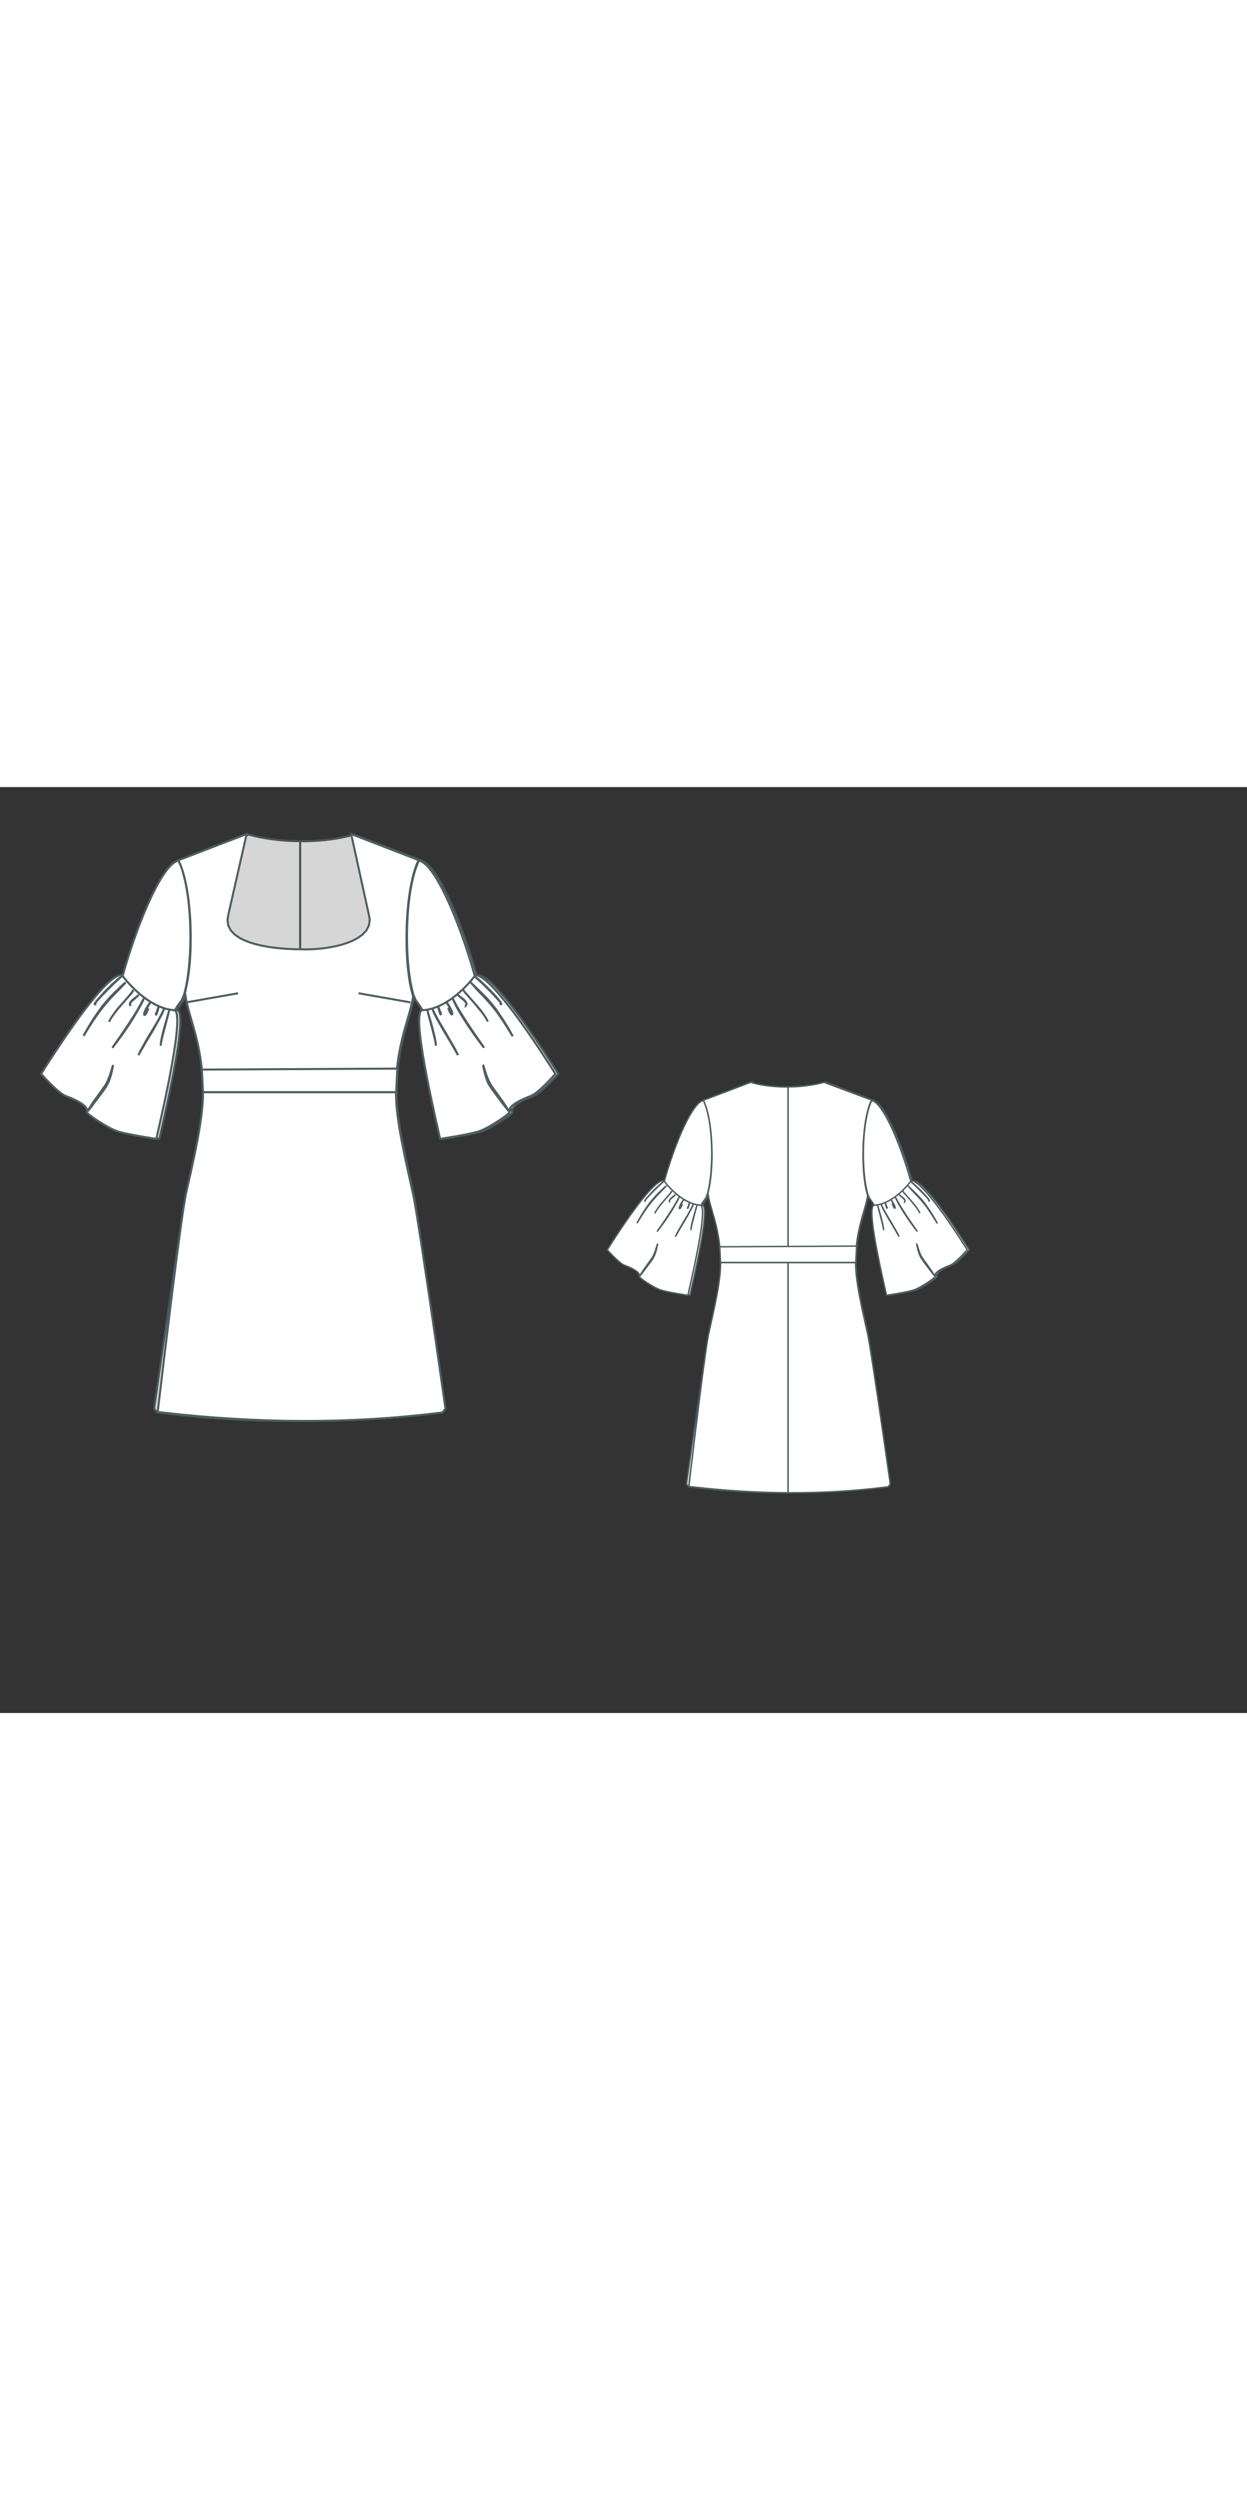 
<svg id="both" data-fill-color="#ffffff" viewBox="-1.962 21.381 214.068 158.923" preserveAspectRatio="xMidYMid meet" xmlns="http://www.w3.org/2000/svg" xmlns:xlink="http://www.w3.org/1999/xlink" style="height: 429.092px;"><rect x="-1.962" y="21.381" width="214.068" height="158.923" fill="#333333" stroke="none"/><!----><g class="front-view"><g opacity=".8" transform="matrix(-1,0,0,1,99,0)" class="back"><path fill="#ffffff" d="M49.43 120.49 M49.43 130.171 L49.43 130.171 L53.051 130.161 L56.051 130.1 L59.05 129.991 L62.046 129.835 L65.039 129.63 L68.027 129.376 L71.011 129.072 L73.988 128.718 L74.51 128.078 L72.943 117.156 L71.489 107.225 L70.297 99.328 L69.521 94.435 L69.184 92.462 L68.988 91.419 L68.12 87.544 L67.489 84.63 L66.906 81.693 L66.56 79.701 L66.277 77.738 L66.16 76.719 L66.075 75.754 L66.017 74.737 L66 73.74 L66 73.74 L65.97 73.711 L65.987 72.687 L66.026 71.707 L66.092 70.703 L66.184 69.697 L66.3 68.716 L66.442 67.737 L66.616 66.732 L66.81 65.757 L67.03 64.784 L67.271 63.814 L67.531 62.847 L68.359 59.949 L68.613 58.994 L68.836 58.026 L69.01 57.04 L69.01 57.04 L68.88 57.07 L68.88 57.07 L68.627 56.091 L68.427 55.117 L68.267 54.155 L68.132 53.146 L68.024 52.136 L67.943 51.155 L67.84 49.163 L67.811 47.161 L67.852 45.155 L67.898 44.153 L68.043 42.183 L68.147 41.174 L68.274 40.161 L68.418 39.196 L68.59 38.227 L68.803 37.212 L69.046 36.243 L69.33 35.302 L69.673 34.377 L70.05 33.95 L58.25 29.54 L58.25 29.54 L58.25 29.54 L57.284 29.792 L56.306 30.003 L55.322 30.182 L54.333 30.331 L53.341 30.452 L52.345 30.547 L51.348 30.617 L49.43 30.678 L49.43 30.678 L49.43 36.96 L49.43 43.64 L49.43 50.32 L49.43 60.35 L49.43 70.37 L49.43 77.05 L49.43 83.73 L49.43 90.42 L49.43 97.1 L49.43 103.78 L49.43 110.46 L49.43 117.15 L49.43 120.49 L49.43 130.171 Z" id="waist-right-back" data-source-ids="waist-left-back,skirt-left,skirt-bottom,skirt-right,waist-right-back,,neckline-back-shoulder-right,neckline-back-neck-right,neckline-back-neck-left,neckline-back-shoulder-left," style="stroke-width: 0.35px; stroke: rgb(78, 94, 97);"></path><path fill="#ffffff" d="M30.038 55.65 M29.797 56.66 L29.85 57.04 L30.024 58.026 L30.247 58.994 L30.501 59.949 L31.329 62.847 L31.589 63.814 L31.83 64.784 L32.05 65.757 L32.244 66.732 L32.418 67.737 L32.56 68.716 L32.676 69.697 L32.768 70.703 L32.834 71.707 L32.873 72.687 L32.89 73.711 L32.89 73.74 L32.89 73.74 L32.875 74.737 L32.819 75.754 L32.735 76.719 L32.619 77.738 L32.338 79.702 L31.993 81.693 L31.41 84.631 L30.78 87.545 L29.913 91.42 L29.578 93.393 L29.275 95.437 L28.471 101.337 L27.577 108.32 L26.359 118.195 L25.165 128.176 L25.11 128.64 L25.11 128.64 L29.083 129.074 L32.069 129.355 L35.059 129.597 L38.053 129.797 L41.049 129.957 L44.048 130.074 L47.049 130.148 L49.43 130.171 L49.43 120.49 L49.43 117.15 L49.43 110.46 L49.43 103.78 L49.43 97.1 L49.43 90.42 L49.43 83.73 L49.43 77.05 L49.43 70.37 L49.43 60.35 L49.43 50.32 L49.43 43.64 L49.43 36.96 L49.43 30.678 L49.43 30.678 L49.179 30.682 L48.184 30.669 L47.175 30.632 L46.186 30.57 L45.185 30.481 L44.186 30.363 L43.203 30.216 L42.221 30.035 L41.237 29.813 L40.28 29.54 L40.28 29.54 L40.28 29.54 L28.65 33.95 L28.68 33.98 L28.68 33.98 L29.075 34.89 L29.402 35.842 L29.675 36.81 L29.903 37.782 L30.094 38.751 L30.262 39.766 L30.396 40.73 L30.512 41.741 L30.676 43.713 L30.73 44.717 L30.785 46.733 L30.768 48.703 L30.731 49.73 L30.675 50.739 L30.601 51.697 L30.501 52.705 L30.374 53.714 L30.224 54.676 L30.038 55.65 L29.797 56.66 Z" id="waist-right-back" data-source-ids="waist-left-back,skirt-left,skirt-bottom,skirt-right,waist-right-back,,neckline-back-shoulder-right,neckline-back-neck-right,neckline-back-neck-left,neckline-back-shoulder-left," style="stroke-width: 0.35px; stroke: rgb(78, 94, 97);"></path><path fill="#ffffff" d="M66.04 73.78L66.24 69.83 66.24 69.7 32.69 69.87 32.69 69.83 32.89 73.78 32.89 73.74 66 73.74 66 73.74Z" id="waistband_1_" style="stroke-width: 0.35px; stroke: rgb(78, 94, 97);"></path><path fill="none" d="M32.89 73.74L66 73.74" id="skirt-top" style="stroke-width: 0.35px; stroke: rgb(78, 94, 97);"></path><path fill="#ffffff" d="M28.05 59.68C29.45 60.68 27.05 72.27 24.87 81.76 24.87 81.76 20.16 81.06 18.29 80.49 16.46 79.92 12.88 77.42 12.95 77.18 13.45 75.98 10.27 74.75 9.27 74.38 7.9 73.81 5.1 70.6 5.1 70.6 17.52 50.99 19.09 53.8 19.09 53.8 20.66 55.67 23.71 59.31 28.05 59.68Z" style="stroke-width: 0.35px; stroke: rgb(78, 94, 97);"></path><path fill="#ffffff" d="M79.37 53.8C79.37 53.8 80.94 50.99 93.37 70.6 93.37 70.6 90.6 73.81 89.19 74.38 88.19 74.78 85.02 75.98 85.52 77.18 85.58 77.39 82.01 79.92 80.17 80.49 78.33 81.06 73.59 81.76 73.59 81.76 71.42 72.27 69.01 60.68 70.41 59.68 74.76 59.31 77.8 55.67 79.37 53.8Z" style="stroke-width: 0.35px; stroke: rgb(78, 94, 97);"></path><path fill="#ffffff" d="M19.09 53.8C19.09 53.8 23.17 59.41 28.05 59.68 29.55 57.27 28.85 58.84 29.62 57.04 31.32 51.16 31.09 38.93 28.68 34.02 26.11 34.38 21.87 43.87 19.09 53.8Z" style="stroke-width: 0.35px; stroke: rgb(78, 94, 97);"></path><path fill="#ffffff" d="M79.54 53.8C76.76 43.87 72.52 34.38 69.95 34.02 67.54 38.93 67.31 51.16 69.01 57.04 69.78 58.84 69.08 57.24 70.58 59.68 75.46 59.41 79.54 53.8 79.54 53.8Z" style="stroke-width: 0.35px; stroke: rgb(78, 94, 97);"></path><path fill="#ffffff" d="M78.83 54.9C78.83 54.9 78.97 55.03 79.2 55.27 79.44 55.5 79.77 55.8 80.17 56.2 80.57 56.6 81.04 57.04 81.51 57.54 81.98 58.04 82.48 58.61 82.91 59.18 83.14 59.48 83.35 59.78 83.55 60.08 83.75 60.38 83.95 60.68 84.15 60.95 84.51 61.51 84.88 62.08 85.15 62.55 85.45 63.02 85.65 63.42 85.82 63.72 85.98 63.99 86.05 64.15 86.05 64.15 86.05 64.15 85.95 63.99 85.78 63.72 85.62 63.45 85.38 63.05 85.08 62.58 84.78 62.12 84.45 61.58 84.05 61.01 83.85 60.71 83.65 60.45 83.45 60.14 83.25 59.84 83.01 59.58 82.78 59.28 82.34 58.71 81.84 58.14 81.37 57.64 80.91 57.14 80.44 56.67 80.07 56.3 79.34 55.43 78.83 54.9 78.83 54.9Z" style="stroke-width: 0.35px; stroke: rgb(78, 94, 97);"></path><path fill="#ffffff" d="M19.63 54.9C19.63 54.9 19.13 55.43 18.36 56.24 17.96 56.64 17.52 57.07 17.06 57.57 16.59 58.07 16.12 58.64 15.65 59.21 15.42 59.51 15.22 59.78 14.99 60.08 14.78 60.38 14.58 60.65 14.38 60.95 13.98 61.51 13.65 62.05 13.35 62.52 13.05 62.98 12.81 63.39 12.65 63.65 12.48 63.92 12.38 64.09 12.38 64.09 12.38 64.09 12.48 63.92 12.61 63.65 12.78 63.39 12.98 62.98 13.28 62.48 13.55 62.02 13.92 61.45 14.28 60.88 14.48 60.58 14.68 60.31 14.88 60.01 15.09 59.71 15.32 59.41 15.52 59.11 15.99 58.54 16.46 57.97 16.92 57.47 17.39 56.97 17.86 56.5 18.26 56.14 18.66 55.73 18.99 55.43 19.23 55.2 19.5 55.03 19.63 54.9 19.63 54.9Z" style="stroke-width: 0.35px; stroke: rgb(78, 94, 97);"></path><path fill="#ffffff" d="M22.8 57.54C22.8 57.54 22.57 58.14 22.1 58.98 21.63 59.81 21 60.91 20.3 61.98 19.6 63.05 18.86 64.09 18.29 64.86 18.03 65.26 17.76 65.56 17.59 65.79 17.42 66.03 17.32 66.13 17.32 66.13 17.32 66.13 17.69 65.59 18.23 64.82 18.79 64.05 19.5 62.98 20.2 61.92 20.9 60.85 21.57 59.78 22.03 58.94 22.27 58.54 22.47 58.17 22.57 57.94 22.74 57.71 22.8 57.54 22.8 57.54Z" style="stroke-width: 0.35px; stroke: rgb(78, 94, 97);"></path><path fill="#ffffff" d="M75.69 57.54C75.69 57.54 75.76 57.67 75.89 57.94 76.03 58.17 76.2 58.54 76.43 58.94 76.9 59.78 77.57 60.85 78.27 61.92 78.97 62.98 79.67 64.02 80.24 64.82 80.77 65.59 81.14 66.13 81.14 66.13 81.14 66.13 81.04 65.99 80.87 65.79 80.71 65.56 80.47 65.26 80.17 64.86 79.6 64.09 78.87 63.05 78.17 61.98 77.46 60.91 76.8 59.81 76.36 58.98 75.93 58.14 75.69 57.54 75.69 57.54Z" style="stroke-width: 0.35px; stroke: rgb(78, 94, 97);"></path><path fill="#ffffff" d="M80.97 69.03C80.97 69.03 81.14 69.6 81.41 70.44 81.47 70.64 81.54 70.87 81.64 71.1 81.74 71.34 81.84 71.57 81.94 71.84 82.08 72.07 82.21 72.34 82.34 72.57 82.51 72.81 82.68 73.04 82.84 73.28 83.18 73.74 83.55 74.24 83.85 74.68 84.18 75.11 84.45 75.55 84.72 75.92 84.95 76.28 85.15 76.58 85.28 76.82 85.42 77.05 85.48 77.15 85.48 77.15 85.48 77.15 85.38 77.05 85.22 76.82 85.05 76.62 84.82 76.32 84.55 75.98 84.28 75.61 83.95 75.21 83.65 74.78 83.31 74.34 82.94 73.88 82.61 73.38 82.44 73.14 82.28 72.87 82.11 72.64 81.94 72.41 81.81 72.14 81.71 71.87 81.61 71.61 81.51 71.37 81.44 71.1 81.37 70.87 81.31 70.64 81.24 70.4 81.14 69.97 81.07 69.6 81.01 69.37 81.01 69.17 80.97 69.03 80.97 69.03Z" style="stroke-width: 0.35px; stroke: rgb(78, 94, 97);"></path><path fill="#ffffff" d="M12.95 77.18C12.95 77.18 13.01 77.05 13.15 76.85 13.28 76.65 13.48 76.32 13.72 75.95 13.95 75.58 14.25 75.15 14.58 74.71 14.92 74.28 15.25 73.78 15.59 73.31 15.75 73.08 15.92 72.84 16.09 72.61 16.25 72.37 16.39 72.11 16.49 71.87 16.59 71.64 16.69 71.37 16.79 71.14 16.89 70.9 16.96 70.67 17.02 70.47 17.29 69.63 17.46 69.07 17.46 69.07 17.46 69.07 17.42 69.2 17.39 69.47 17.32 69.73 17.26 70.07 17.16 70.5 17.09 70.7 17.06 70.94 16.96 71.2 16.89 71.44 16.79 71.71 16.69 71.97 16.56 72.24 16.42 72.47 16.29 72.74 16.12 72.97 15.95 73.24 15.79 73.48 15.42 73.94 15.09 74.41 14.75 74.88 14.42 75.31 14.08 75.71 13.85 76.08 13.58 76.42 13.35 76.72 13.18 76.92 13.05 77.08 12.95 77.18 12.95 77.18Z" style="stroke-width: 0.35px; stroke: rgb(78, 94, 97);"></path><path fill="#ffffff" d="M26.21 59.41C26.21 59.41 26.21 59.44 26.18 59.51 26.14 59.58 26.14 59.68 26.08 59.78 25.98 60.01 25.84 60.35 25.64 60.71 25.24 61.48 24.67 62.45 24.11 63.45 23.5 64.42 22.94 65.39 22.5 66.16 22.07 66.89 21.8 67.4 21.8 67.4 21.8 67.4 21.87 67.26 21.97 67.03 22.07 66.79 22.24 66.49 22.44 66.13 22.84 65.39 23.4 64.39 24.01 63.42 24.61 62.45 25.18 61.48 25.58 60.71 25.78 60.35 25.94 60.01 26.04 59.78 26.11 59.68 26.11 59.58 26.14 59.51 26.21 59.44 26.21 59.41 26.21 59.41Z" style="stroke-width: 0.35px; stroke: rgb(78, 94, 97);"></path><path fill="#ffffff" d="M72.29 59.41C72.29 59.41 72.29 59.44 72.32 59.51 72.35 59.58 72.35 59.68 72.42 59.78 72.52 60.01 72.69 60.31 72.89 60.71 73.29 61.48 73.89 62.45 74.46 63.42 75.03 64.39 75.59 65.39 76.03 66.13 76.23 66.49 76.4 66.83 76.5 67.03 76.6 67.26 76.66 67.4 76.66 67.4 76.66 67.4 76.4 66.89 75.96 66.16 75.56 65.42 74.96 64.42 74.36 63.45 73.79 62.48 73.22 61.48 72.82 60.71 72.62 60.35 72.49 60.01 72.39 59.78 72.35 59.68 72.32 59.58 72.29 59.51 72.29 59.48 72.29 59.41 72.29 59.41Z" style="stroke-width: 0.35px; stroke: rgb(78, 94, 97);"></path><path fill="#ffffff" d="M19.09 53.8C19.09 53.8 18.99 53.83 18.83 53.96 18.66 54.1 18.46 54.26 18.23 54.5 17.72 54.93 17.09 55.57 16.46 56.2 15.82 56.84 15.22 57.47 14.78 57.97 14.68 58.11 14.58 58.21 14.48 58.34 14.42 58.44 14.32 58.54 14.32 58.64 14.32 58.71 14.38 58.67 14.42 58.67 14.45 58.67 14.48 58.64 14.52 58.64 14.55 58.61 14.58 58.61 14.58 58.61 14.58 58.61 14.55 58.61 14.52 58.64 14.48 58.64 14.45 58.67 14.42 58.67 14.38 58.67 14.38 58.67 14.35 58.67 14.32 58.67 14.28 58.67 14.28 58.64 14.28 58.54 14.38 58.44 14.45 58.34 14.52 58.24 14.62 58.11 14.72 57.97 15.15 57.47 15.75 56.8 16.35 56.17 16.99 55.53 17.62 54.93 18.13 54.5 18.39 54.26 18.59 54.1 18.76 54 18.99 53.83 19.09 53.8 19.09 53.8Z" style="stroke-width: 0.35px; stroke: rgb(78, 94, 97);"></path><path fill="#ffffff" d="M79.37 53.8C79.37 53.8 79.47 53.83 79.64 53.96 79.8 54.06 80 54.23 80.27 54.46 80.77 54.9 81.41 55.5 82.04 56.14 82.68 56.77 83.28 57.44 83.68 57.94 83.78 58.07 83.88 58.17 83.95 58.31 84.01 58.41 84.08 58.51 84.11 58.61 84.11 58.64 84.08 58.64 84.05 58.64 84.01 58.64 84.01 58.64 83.98 58.64 83.95 58.64 83.91 58.61 83.88 58.61 83.85 58.57 83.81 58.57 83.81 58.57 83.81 58.57 83.85 58.57 83.88 58.61 83.91 58.61 83.95 58.64 83.98 58.64 84.01 58.64 84.08 58.67 84.08 58.61 84.08 58.51 83.98 58.41 83.91 58.31 83.85 58.21 83.75 58.07 83.61 57.94 83.18 57.44 82.58 56.8 81.94 56.17 81.31 55.53 80.67 54.9 80.17 54.46 79.94 54.23 79.7 54.06 79.57 53.93 79.47 53.83 79.37 53.8 79.37 53.8Z" style="stroke-width: 0.35px; stroke: rgb(78, 94, 97);"></path><path fill="#ffffff" d="M20.93 56.2C20.93 56.2 20.73 56.57 20.3 57.07 19.9 57.57 19.3 58.21 18.76 58.88 18.46 59.21 18.19 59.54 17.96 59.84 17.72 60.18 17.49 60.45 17.29 60.75 17.19 60.88 17.12 61.01 17.06 61.11 16.99 61.21 16.92 61.31 16.89 61.41 16.79 61.58 16.76 61.68 16.76 61.68 16.76 61.68 16.79 61.58 16.89 61.41 16.92 61.31 16.99 61.21 17.06 61.11 17.12 60.98 17.19 60.88 17.29 60.75 17.46 60.48 17.69 60.18 17.93 59.84 18.16 59.51 18.46 59.18 18.73 58.88 19.3 58.24 19.9 57.61 20.3 57.1 20.5 56.87 20.7 56.64 20.8 56.5 20.87 56.3 20.93 56.2 20.93 56.2Z" style="stroke-width: 0.35px; stroke: rgb(78, 94, 97);"></path><path fill="#ffffff" d="M77.57 56.2C77.57 56.2 77.63 56.3 77.73 56.44 77.83 56.6 78.03 56.8 78.23 57.04 78.67 57.54 79.24 58.17 79.8 58.81 80.07 59.14 80.37 59.48 80.61 59.78 80.84 60.11 81.07 60.41 81.24 60.68 81.34 60.81 81.41 60.95 81.47 61.05 81.54 61.15 81.61 61.25 81.64 61.35 81.71 61.51 81.77 61.61 81.77 61.61 81.77 61.61 81.74 61.51 81.64 61.35 81.61 61.25 81.54 61.18 81.47 61.05 81.41 60.95 81.31 60.81 81.24 60.68 81.07 60.41 80.84 60.11 80.57 59.78 80.3 59.48 80.04 59.14 79.77 58.81 79.2 58.14 78.63 57.51 78.23 57 77.77 56.6 77.57 56.2 77.57 56.2Z" style="stroke-width: 0.35px; stroke: rgb(78, 94, 97);"></path><path fill="#ffffff" d="M27.08 59.58C27.08 59.58 27.08 59.61 27.08 59.64 27.08 59.68 27.08 59.74 27.05 59.84 27.01 60.01 26.95 60.28 26.88 60.55 26.71 61.11 26.51 61.92 26.31 62.68 26.11 63.45 25.88 64.22 25.78 64.82 25.71 65.12 25.68 65.36 25.64 65.52 25.64 65.62 25.64 65.69 25.64 65.72 25.64 65.76 25.64 65.79 25.64 65.79 25.64 65.79 25.64 65.76 25.64 65.72 25.64 65.69 25.64 65.62 25.64 65.52 25.64 65.36 25.68 65.09 25.74 64.79 25.84 64.19 26.04 63.42 26.24 62.65 26.48 61.88 26.68 61.11 26.85 60.55 26.91 60.25 27.01 60.01 27.05 59.84 27.08 59.74 27.08 59.68 27.08 59.64 27.08 59.58 27.08 59.58 27.08 59.58Z" style="stroke-width: 0.35px; stroke: rgb(78, 94, 97);"></path><path fill="#ffffff" d="M71.42 59.58C71.42 59.58 71.42 59.61 71.42 59.64 71.42 59.68 71.45 59.74 71.45 59.84 71.48 60.01 71.55 60.25 71.65 60.55 71.82 61.11 72.05 61.88 72.25 62.65 72.45 63.42 72.65 64.22 72.75 64.79 72.82 65.09 72.85 65.32 72.85 65.52 72.85 65.62 72.85 65.69 72.85 65.72 72.85 65.76 72.85 65.79 72.85 65.79 72.85 65.79 72.85 65.76 72.85 65.72 72.85 65.69 72.85 65.62 72.85 65.52 72.82 65.36 72.79 65.09 72.72 64.82 72.59 64.22 72.39 63.45 72.19 62.68 71.99 61.92 71.78 61.15 71.62 60.55 71.55 60.25 71.48 60.01 71.45 59.84 71.42 59.74 71.42 59.68 71.42 59.64 71.42 59.58 71.42 59.58 71.42 59.58Z" style="stroke-width: 0.35px; stroke: rgb(78, 94, 97);"></path><path fill="none" d="M23.94 58.17C23.94 58.17 23.81 58.37 23.64 58.67 23.47 58.98 23.2 59.38 23.04 59.81 23 59.91 22.97 60.01 22.94 60.14 22.94 60.21 22.9 60.25 22.9 60.31 22.9 60.35 22.9 60.38 22.9 60.38 22.9 60.38 22.9 60.38 22.94 60.38 23 60.31 23.07 60.25 23.14 60.14 23.2 60.04 23.24 59.98 23.27 59.91 23.44 59.61 23.5 59.38 23.5 59.38 23.5 59.38 23.47 59.44 23.44 59.54 23.4 59.64 23.37 59.78 23.27 59.94 23.24 60.01 23.2 60.11 23.14 60.21 23.07 60.31 23.04 60.41 22.94 60.48 22.94 60.48 22.9 60.48 22.87 60.51 22.84 60.51 22.8 60.48 22.8 60.48 22.77 60.45 22.77 60.41 22.77 60.38 22.77 60.31 22.77 60.25 22.8 60.21 22.84 60.11 22.87 59.98 22.9 59.88 23.07 59.44 23.34 59.04 23.54 58.74 23.77 58.34 23.94 58.17 23.94 58.17Z" style="stroke-width: 0.35px; stroke: rgb(78, 94, 97);"></path><path fill="none" d="M74.56 58.17C74.56 58.17 74.73 58.34 74.93 58.64 75.13 58.94 75.36 59.34 75.56 59.78 75.59 59.88 75.63 60.01 75.66 60.11 75.66 60.18 75.69 60.21 75.69 60.28 75.69 60.31 75.69 60.35 75.66 60.38 75.66 60.41 75.63 60.41 75.59 60.41 75.56 60.41 75.56 60.41 75.53 60.38 75.43 60.31 75.36 60.21 75.33 60.11 75.29 60.01 75.23 59.94 75.19 59.84 75.13 59.68 75.06 59.54 75.03 59.44 74.99 59.34 74.96 59.28 74.96 59.28 74.96 59.28 75.06 59.51 75.19 59.81 75.23 59.88 75.29 59.98 75.33 60.04 75.39 60.11 75.43 60.21 75.53 60.28 75.56 60.28 75.56 60.28 75.56 60.28 75.56 60.28 75.56 60.25 75.56 60.21 75.56 60.14 75.56 60.11 75.53 60.04 75.49 59.94 75.46 59.81 75.43 59.71 75.26 59.28 75.03 58.88 74.83 58.57 74.69 58.37 74.56 58.17 74.56 58.17Z" style="stroke-width: 0.35px; stroke: rgb(78, 94, 97);"></path><path fill="none" d="M21.83 57.04C21.83 57.04 21.73 57.17 21.57 57.34 21.4 57.51 21.13 57.71 20.9 57.91 20.66 58.11 20.43 58.34 20.36 58.57 20.36 58.64 20.36 58.67 20.36 58.74 20.4 58.77 20.4 58.84 20.43 58.84 20.46 58.91 20.5 58.94 20.5 58.94 20.5 58.94 20.46 58.91 20.43 58.88 20.4 58.84 20.4 58.81 20.36 58.77 20.33 58.74 20.33 58.67 20.33 58.61 20.36 58.34 20.6 58.11 20.83 57.87 21.07 57.67 21.33 57.47 21.53 57.34 21.73 57.14 21.83 57.04 21.83 57.04Z" style="stroke-width: 0.35px; stroke: rgb(78, 94, 97);"></path><path fill="none" d="M76.63 57.04C76.63 57.04 76.73 57.14 76.93 57.3 77.13 57.44 77.36 57.64 77.63 57.84 77.87 58.04 78.1 58.31 78.13 58.57 78.13 58.64 78.13 58.71 78.1 58.74 78.07 58.77 78.07 58.84 78.03 58.84 77.97 58.88 77.97 58.91 77.97 58.91 77.97 58.91 78 58.88 78.03 58.81 78.07 58.77 78.07 58.74 78.1 58.71 78.1 58.67 78.1 58.61 78.1 58.54 78.03 58.31 77.8 58.07 77.57 57.87 77.33 57.67 77.06 57.47 76.9 57.3 76.73 57.17 76.63 57.04 76.63 57.04Z" style="stroke-width: 0.35px; stroke: rgb(78, 94, 97);"></path><path fill="none" d="M24.81 60.08C24.81 60.08 24.81 60.11 24.81 60.14 24.81 60.18 24.81 60.28 24.81 60.35 24.81 60.38 24.81 60.31 24.84 60.28 24.87 60.25 24.87 60.18 24.91 60.14 24.94 60.04 24.98 59.94 25.01 59.81 25.08 59.58 25.14 59.38 25.21 59.21 25.28 59.04 25.31 58.94 25.31 58.94 25.31 58.94 25.28 59.04 25.24 59.24 25.21 59.41 25.14 59.64 25.08 59.88 25.04 59.98 25.01 60.11 24.98 60.21 24.94 60.28 24.94 60.31 24.91 60.35 24.91 60.38 24.87 60.38 24.87 60.41L24.84 60.45C24.81 60.45 24.81 60.41 24.81 60.41 24.81 60.31 24.81 60.25 24.84 60.18 24.81 60.11 24.81 60.08 24.81 60.08Z" style="stroke-width: 0.35px; stroke: rgb(78, 94, 97);"></path><path fill="none" d="M73.66 60.08C73.66 60.08 73.66 60.11 73.69 60.14 73.69 60.21 73.72 60.28 73.72 60.38 73.72 60.38 73.72 60.41 73.69 60.41 73.66 60.41 73.66 60.38 73.66 60.38 73.62 60.35 73.62 60.35 73.62 60.31 73.59 60.28 73.59 60.21 73.56 60.18 73.52 60.08 73.49 59.98 73.46 59.84 73.39 59.61 73.32 59.38 73.29 59.21 73.25 59.04 73.22 58.91 73.22 58.91 73.22 58.91 73.25 59.01 73.32 59.18 73.39 59.34 73.46 59.58 73.52 59.78 73.56 59.88 73.59 60.01 73.62 60.11 73.66 60.18 73.66 60.21 73.69 60.25 73.72 60.28 73.72 60.35 73.72 60.31 73.72 60.25 73.72 60.14 73.72 60.11 73.66 60.11 73.66 60.08 73.66 60.08Z" style="stroke-width: 0.35px; stroke: rgb(78, 94, 97);"></path></g><g class="front"><path fill="#ffffff" d="M66 73.74 M32.89 73.74 L32.89 73.74 L32.89 73.74 L32.89 73.74 L32.875 74.737 L32.819 75.754 L32.735 76.719 L32.619 77.738 L32.338 79.702 L31.993 81.693 L31.41 84.631 L30.78 87.545 L29.913 91.42 L29.578 93.393 L29.275 95.437 L28.471 101.337 L27.577 108.32 L26.359 118.195 L25.165 128.176 L25.11 128.64 L25.11 128.64 L29.083 129.074 L32.069 129.355 L35.059 129.597 L38.053 129.797 L41.049 129.957 L44.048 130.074 L47.049 130.148 L50.05 130.177 L53.051 130.161 L56.051 130.1 L59.05 129.991 L62.046 129.835 L65.039 129.63 L68.027 129.376 L71.011 129.072 L73.988 128.718 L74.51 128.078 L72.943 117.156 L71.489 107.225 L70.297 99.328 L69.521 94.435 L69.184 92.462 L68.988 91.419 L68.12 87.544 L67.489 84.63 L66.906 81.693 L66.56 79.701 L66.277 77.738 L66.16 76.719 L66.075 75.754 L66 73.74 L66 73.74 L32.89 73.74 Z" id="waist-right-front" data-source-ids="waist-left-front,skirt-right,skirt-bottom,skirt-left,waist-right-front,,neckline-shoulder-right,neckline-neck-right,neckline-neck-left,neckline-shoulder-left," style="stroke-width: 0.35px; stroke: rgb(78, 94, 97);"></path><path fill="#ffffff" d="M30.038 55.65 M29.797 56.66 L29.85 57.04 L30.024 58.026 L30.247 58.994 L30.501 59.949 L31.329 62.847 L31.589 63.814 L31.83 64.784 L32.05 65.757 L32.244 66.732 L32.418 67.737 L32.56 68.716 L32.676 69.697 L32.768 70.703 L32.834 71.707 L32.873 72.687 L32.89 73.74 L66 73.74 L66 73.74 L66 73.74 L66 73.74 L65.97 73.711 L65.987 72.687 L66.026 71.707 L66.092 70.703 L66.184 69.697 L66.3 68.716 L66.442 67.737 L66.616 66.732 L66.81 65.757 L67.03 64.784 L67.271 63.814 L67.531 62.847 L68.359 59.949 L68.613 58.994 L68.836 58.026 L69.01 57.04 L69.01 57.04 L68.88 57.07 L68.88 57.07 L68.627 56.091 L68.427 55.117 L68.267 54.155 L68.132 53.146 L68.024 52.136 L67.943 51.155 L67.84 49.163 L67.811 47.161 L67.852 45.155 L67.898 44.153 L68.043 42.183 L68.147 41.174 L68.274 40.161 L68.418 39.196 L68.59 38.227 L68.803 37.212 L69.046 36.243 L69.33 35.302 L69.673 34.377 L69.95 33.95 L58.32 29.44 L58.32 29.44 L58.32 29.44 L61.319 43.115 L61.511 44.095 L61.392 45.079 L60.95 45.969 L60.267 46.705 L59.457 47.286 L58.563 47.756 L57.638 48.13 L56.701 48.43 L55.734 48.676 L54.744 48.875 L53.754 49.027 L52.763 49.138 L51.755 49.21 L50.764 49.24 L49.765 49.226 L48.863 49.213 L47.855 49.18 L46.864 49.122 L45.852 49.035 L44.876 48.922 L43.872 48.77 L42.892 48.583 L41.91 48.347 L40.961 48.061 L40.021 47.699 L39.134 47.251 L38.313 46.678 L37.639 45.962 L37.197 45.075 L37.097 44.074 L37.279 43.092 L40.38 29.44 L40.38 29.44 L40.38 29.44 L28.65 33.95 L28.68 33.98 L28.68 33.98 L29.075 34.89 L29.402 35.842 L29.675 36.81 L29.903 37.782 L30.094 38.751 L30.262 39.766 L30.396 40.73 L30.512 41.741 L30.676 43.713 L30.73 44.717 L30.785 46.733 L30.768 48.703 L30.731 49.73 L30.675 50.739 L30.601 51.697 L30.501 52.705 L30.374 53.714 L30.224 54.676 L30.038 55.65 L29.797 56.66 Z" id="waist-right-front" data-source-ids="waist-left-front,skirt-right,skirt-bottom,skirt-left,waist-right-front,,neckline-shoulder-right,neckline-neck-right,neckline-neck-left,neckline-shoulder-left," style="stroke-width: 0.35px; stroke: rgb(78, 94, 97);"></path><path fill="#ffffff" d="M66.04 73.78L66.24 69.83 66.24 69.7 32.69 69.87 32.69 69.83 32.89 73.78 32.89 73.74 66 73.74 66 73.74Z" id="waistband" style="stroke-width: 0.35px; stroke: rgb(78, 94, 97);"></path><path fill="none" d="M59.59 56.77L68.51 58.34" style="stroke-width: 0.35px; stroke: rgb(78, 94, 97);"></path><path fill="none" d="M30.092 58.322 L38.91 56.77 " style="stroke-width: 0.35px; stroke: rgb(78, 94, 97);"></path><path fill="#ffffff" d="M28.05 59.68C29.45 60.68 27.05 72.27 24.87 81.76 24.87 81.76 20.16 81.06 18.29 80.49 16.46 79.92 12.88 77.42 12.95 77.18 13.45 75.98 10.27 74.75 9.27 74.38 7.9 73.81 5.1 70.6 5.1 70.6 17.52 50.99 19.09 53.8 19.09 53.8 20.66 55.67 23.71 59.31 28.05 59.68Z" style="stroke-width: 0.35px; stroke: rgb(78, 94, 97);"></path><path fill="#ffffff" d="M79.37 53.8C79.37 53.8 80.94 50.99 93.37 70.6 93.37 70.6 90.6 73.81 89.19 74.38 88.19 74.78 85.02 75.98 85.52 77.18 85.58 77.39 82.01 79.92 80.17 80.49 78.33 81.06 73.59 81.76 73.59 81.76 71.42 72.27 69.01 60.68 70.41 59.68 74.76 59.31 77.8 55.67 79.37 53.8Z" style="stroke-width: 0.35px; stroke: rgb(78, 94, 97);"></path><path fill="#ffffff" d="M19.09 53.8C19.09 53.8 23.17 59.41 28.05 59.68 29.55 57.27 28.85 58.84 29.62 57.04 31.32 51.16 31.09 38.93 28.68 34.02 26.11 34.38 21.87 43.87 19.09 53.8Z" style="stroke-width: 0.35px; stroke: rgb(78, 94, 97);"></path><path fill="#ffffff" d="M79.54 53.8C76.76 43.87 72.52 34.38 69.95 34.02 67.54 38.93 67.31 51.16 69.01 57.04 69.78 58.84 69.08 57.24 70.58 59.68 75.46 59.41 79.54 53.8 79.54 53.8Z" style="stroke-width: 0.35px; stroke: rgb(78, 94, 97);"></path><path fill="#ffffff" d="M78.83 54.9C78.83 54.9 78.97 55.03 79.2 55.27 79.44 55.5 79.77 55.8 80.17 56.2 80.57 56.6 81.04 57.04 81.51 57.54 81.98 58.04 82.48 58.61 82.91 59.18 83.14 59.48 83.35 59.78 83.55 60.08 83.75 60.38 83.95 60.68 84.15 60.95 84.51 61.51 84.88 62.08 85.15 62.55 85.45 63.02 85.65 63.42 85.82 63.72 85.98 63.99 86.05 64.15 86.05 64.15 86.05 64.15 85.95 63.99 85.78 63.72 85.62 63.45 85.38 63.05 85.08 62.58 84.78 62.12 84.45 61.58 84.05 61.01 83.85 60.71 83.65 60.45 83.45 60.14 83.25 59.84 83.01 59.58 82.78 59.28 82.34 58.71 81.84 58.14 81.37 57.64 80.91 57.14 80.44 56.67 80.07 56.3 79.34 55.43 78.83 54.9 78.83 54.9Z" style="stroke-width: 0.35px; stroke: rgb(78, 94, 97);"></path><path fill="#ffffff" d="M19.63 54.9C19.63 54.9 19.13 55.43 18.36 56.24 17.96 56.64 17.52 57.07 17.06 57.57 16.59 58.07 16.12 58.64 15.65 59.21 15.42 59.51 15.22 59.78 14.99 60.08 14.78 60.38 14.58 60.65 14.38 60.95 13.98 61.51 13.65 62.05 13.35 62.52 13.05 62.98 12.81 63.39 12.65 63.65 12.48 63.92 12.38 64.09 12.38 64.09 12.38 64.09 12.48 63.92 12.61 63.65 12.78 63.39 12.98 62.98 13.28 62.48 13.55 62.02 13.92 61.45 14.28 60.88 14.48 60.58 14.68 60.31 14.88 60.01 15.09 59.71 15.32 59.41 15.52 59.11 15.99 58.54 16.46 57.97 16.92 57.47 17.39 56.97 17.86 56.5 18.26 56.14 18.66 55.73 18.99 55.43 19.23 55.2 19.5 55.03 19.63 54.9 19.63 54.9Z" style="stroke-width: 0.35px; stroke: rgb(78, 94, 97);"></path><path fill="#ffffff" d="M22.8 57.54C22.8 57.54 22.57 58.14 22.1 58.98 21.63 59.81 21 60.91 20.3 61.98 19.6 63.05 18.86 64.09 18.29 64.86 18.03 65.26 17.76 65.56 17.59 65.79 17.42 66.03 17.32 66.13 17.32 66.13 17.32 66.13 17.69 65.59 18.23 64.82 18.79 64.05 19.5 62.98 20.2 61.92 20.9 60.85 21.57 59.78 22.03 58.94 22.27 58.54 22.47 58.17 22.57 57.94 22.74 57.71 22.8 57.54 22.8 57.54Z" style="stroke-width: 0.35px; stroke: rgb(78, 94, 97);"></path><path fill="#ffffff" d="M75.69 57.54C75.69 57.54 75.76 57.67 75.89 57.94 76.03 58.17 76.2 58.54 76.43 58.94 76.9 59.78 77.57 60.85 78.27 61.92 78.97 62.98 79.67 64.02 80.24 64.82 80.77 65.59 81.14 66.13 81.14 66.13 81.14 66.13 81.04 65.99 80.87 65.79 80.71 65.56 80.47 65.26 80.17 64.86 79.6 64.09 78.87 63.05 78.17 61.98 77.46 60.91 76.8 59.81 76.36 58.98 75.93 58.14 75.69 57.54 75.69 57.54Z" style="stroke-width: 0.35px; stroke: rgb(78, 94, 97);"></path><path fill="#ffffff" d="M80.97 69.03C80.97 69.03 81.14 69.6 81.41 70.44 81.47 70.64 81.54 70.87 81.64 71.1 81.74 71.34 81.84 71.57 81.94 71.84 82.08 72.07 82.21 72.34 82.34 72.57 82.51 72.81 82.68 73.04 82.84 73.28 83.18 73.74 83.55 74.24 83.85 74.68 84.18 75.11 84.45 75.55 84.72 75.92 84.95 76.28 85.15 76.58 85.28 76.82 85.42 77.05 85.48 77.15 85.48 77.15 85.48 77.15 85.38 77.05 85.22 76.82 85.05 76.62 84.82 76.32 84.55 75.98 84.28 75.61 83.95 75.21 83.65 74.78 83.31 74.34 82.94 73.88 82.61 73.38 82.44 73.14 82.28 72.87 82.11 72.64 81.94 72.41 81.81 72.14 81.71 71.87 81.61 71.61 81.51 71.37 81.44 71.1 81.37 70.87 81.31 70.64 81.24 70.4 81.14 69.97 81.07 69.6 81.01 69.37 81.01 69.17 80.97 69.03 80.97 69.03Z" style="stroke-width: 0.35px; stroke: rgb(78, 94, 97);"></path><path fill="#ffffff" d="M12.95 77.18C12.95 77.18 13.01 77.05 13.15 76.85 13.28 76.65 13.48 76.32 13.72 75.95 13.95 75.58 14.25 75.15 14.58 74.71 14.92 74.28 15.25 73.78 15.59 73.31 15.75 73.08 15.92 72.84 16.09 72.61 16.25 72.37 16.39 72.11 16.49 71.87 16.59 71.64 16.69 71.37 16.79 71.14 16.89 70.9 16.96 70.67 17.02 70.47 17.29 69.63 17.46 69.07 17.46 69.07 17.46 69.07 17.42 69.2 17.39 69.47 17.32 69.73 17.26 70.07 17.16 70.5 17.09 70.7 17.06 70.94 16.96 71.2 16.89 71.44 16.79 71.71 16.69 71.97 16.56 72.24 16.42 72.47 16.29 72.74 16.12 72.97 15.95 73.24 15.79 73.48 15.42 73.94 15.09 74.41 14.75 74.88 14.42 75.31 14.08 75.71 13.85 76.08 13.58 76.42 13.35 76.72 13.18 76.92 13.05 77.08 12.95 77.18 12.95 77.18Z" style="stroke-width: 0.35px; stroke: rgb(78, 94, 97);"></path><path fill="#ffffff" d="M26.21 59.41C26.21 59.41 26.21 59.44 26.18 59.51 26.14 59.58 26.14 59.68 26.08 59.78 25.98 60.01 25.84 60.35 25.64 60.71 25.24 61.48 24.67 62.45 24.11 63.45 23.5 64.42 22.94 65.39 22.5 66.16 22.07 66.89 21.8 67.4 21.8 67.4 21.8 67.4 21.87 67.26 21.97 67.03 22.07 66.79 22.24 66.49 22.44 66.13 22.84 65.39 23.4 64.39 24.01 63.42 24.61 62.45 25.18 61.48 25.58 60.71 25.78 60.35 25.94 60.01 26.04 59.78 26.11 59.68 26.11 59.58 26.14 59.51 26.21 59.44 26.21 59.41 26.21 59.41Z" style="stroke-width: 0.35px; stroke: rgb(78, 94, 97);"></path><path fill="#ffffff" d="M72.29 59.41C72.29 59.41 72.29 59.44 72.32 59.51 72.35 59.58 72.35 59.68 72.42 59.78 72.52 60.01 72.69 60.31 72.89 60.71 73.29 61.48 73.89 62.45 74.46 63.42 75.03 64.39 75.59 65.39 76.03 66.13 76.23 66.49 76.4 66.83 76.5 67.03 76.6 67.26 76.66 67.4 76.66 67.4 76.66 67.4 76.4 66.89 75.96 66.16 75.56 65.42 74.96 64.42 74.36 63.45 73.79 62.48 73.22 61.48 72.82 60.71 72.62 60.35 72.49 60.01 72.39 59.78 72.35 59.68 72.32 59.58 72.29 59.51 72.29 59.48 72.29 59.41 72.29 59.41Z" style="stroke-width: 0.35px; stroke: rgb(78, 94, 97);"></path><path fill="#ffffff" d="M19.09 53.8C19.09 53.8 18.99 53.83 18.83 53.96 18.66 54.1 18.46 54.26 18.23 54.5 17.72 54.93 17.09 55.57 16.46 56.2 15.82 56.84 15.22 57.47 14.78 57.97 14.68 58.11 14.58 58.21 14.48 58.34 14.42 58.44 14.32 58.54 14.32 58.64 14.32 58.71 14.38 58.67 14.42 58.67 14.45 58.67 14.48 58.64 14.52 58.64 14.55 58.61 14.58 58.61 14.58 58.61 14.58 58.61 14.55 58.61 14.52 58.64 14.48 58.64 14.45 58.67 14.42 58.67 14.38 58.67 14.38 58.67 14.35 58.67 14.32 58.67 14.28 58.67 14.28 58.64 14.28 58.54 14.38 58.44 14.45 58.34 14.52 58.24 14.62 58.11 14.72 57.97 15.15 57.47 15.75 56.8 16.35 56.17 16.99 55.53 17.62 54.93 18.13 54.5 18.39 54.26 18.59 54.1 18.76 54 18.99 53.83 19.09 53.8 19.09 53.8Z" style="stroke-width: 0.35px; stroke: rgb(78, 94, 97);"></path><path fill="#ffffff" d="M79.37 53.8C79.37 53.8 79.47 53.83 79.64 53.96 79.8 54.06 80 54.23 80.27 54.46 80.77 54.9 81.41 55.5 82.04 56.14 82.68 56.77 83.28 57.44 83.68 57.94 83.78 58.07 83.88 58.17 83.95 58.31 84.01 58.41 84.08 58.51 84.11 58.61 84.11 58.64 84.08 58.64 84.05 58.64 84.01 58.64 84.01 58.64 83.98 58.64 83.95 58.64 83.91 58.61 83.88 58.61 83.85 58.57 83.81 58.57 83.81 58.57 83.81 58.57 83.85 58.57 83.88 58.61 83.91 58.61 83.95 58.64 83.98 58.64 84.01 58.64 84.08 58.67 84.08 58.61 84.08 58.51 83.98 58.41 83.91 58.31 83.85 58.21 83.75 58.07 83.61 57.94 83.18 57.44 82.58 56.8 81.94 56.17 81.31 55.53 80.67 54.9 80.17 54.46 79.94 54.23 79.7 54.06 79.57 53.93 79.47 53.83 79.37 53.8 79.37 53.8Z" style="stroke-width: 0.35px; stroke: rgb(78, 94, 97);"></path><path fill="#ffffff" d="M20.93 56.2C20.93 56.2 20.73 56.57 20.3 57.07 19.9 57.57 19.3 58.21 18.76 58.88 18.46 59.21 18.19 59.54 17.96 59.84 17.72 60.18 17.49 60.45 17.29 60.75 17.19 60.88 17.12 61.01 17.06 61.11 16.99 61.21 16.92 61.31 16.89 61.41 16.79 61.58 16.76 61.68 16.76 61.68 16.76 61.68 16.79 61.58 16.89 61.41 16.92 61.31 16.99 61.21 17.06 61.11 17.12 60.98 17.19 60.88 17.29 60.75 17.46 60.48 17.69 60.18 17.93 59.84 18.16 59.51 18.46 59.18 18.73 58.88 19.3 58.24 19.9 57.61 20.3 57.1 20.5 56.87 20.7 56.64 20.8 56.5 20.87 56.3 20.93 56.2 20.93 56.2Z" style="stroke-width: 0.35px; stroke: rgb(78, 94, 97);"></path><path fill="#ffffff" d="M77.57 56.2C77.57 56.2 77.63 56.3 77.73 56.44 77.83 56.6 78.03 56.8 78.23 57.04 78.67 57.54 79.24 58.17 79.8 58.81 80.07 59.14 80.37 59.48 80.61 59.78 80.84 60.11 81.07 60.41 81.24 60.68 81.34 60.81 81.41 60.95 81.47 61.05 81.54 61.15 81.61 61.25 81.64 61.35 81.71 61.51 81.77 61.61 81.77 61.61 81.77 61.61 81.74 61.51 81.64 61.35 81.61 61.25 81.54 61.18 81.47 61.05 81.41 60.95 81.31 60.81 81.24 60.68 81.07 60.41 80.84 60.11 80.57 59.78 80.3 59.48 80.04 59.14 79.77 58.81 79.2 58.14 78.63 57.51 78.23 57 77.77 56.6 77.57 56.2 77.57 56.2Z" style="stroke-width: 0.35px; stroke: rgb(78, 94, 97);"></path><path fill="#ffffff" d="M27.08 59.58C27.08 59.58 27.08 59.61 27.08 59.64 27.08 59.68 27.08 59.74 27.05 59.84 27.01 60.01 26.95 60.28 26.88 60.55 26.71 61.11 26.51 61.92 26.31 62.68 26.11 63.45 25.88 64.22 25.78 64.82 25.71 65.12 25.68 65.36 25.64 65.52 25.64 65.62 25.64 65.69 25.64 65.72 25.64 65.76 25.64 65.79 25.64 65.79 25.64 65.79 25.64 65.76 25.64 65.72 25.64 65.69 25.64 65.62 25.64 65.52 25.64 65.36 25.68 65.09 25.74 64.79 25.84 64.19 26.04 63.42 26.24 62.65 26.48 61.88 26.68 61.11 26.85 60.55 26.91 60.25 27.01 60.01 27.05 59.84 27.08 59.74 27.08 59.68 27.08 59.64 27.08 59.58 27.08 59.58 27.08 59.58Z" style="stroke-width: 0.35px; stroke: rgb(78, 94, 97);"></path><path fill="#ffffff" d="M71.42 59.58C71.42 59.58 71.42 59.61 71.42 59.64 71.42 59.68 71.45 59.74 71.45 59.84 71.48 60.01 71.55 60.25 71.65 60.55 71.82 61.11 72.05 61.88 72.25 62.65 72.45 63.42 72.65 64.22 72.75 64.79 72.82 65.09 72.85 65.32 72.85 65.52 72.85 65.62 72.85 65.69 72.85 65.72 72.85 65.76 72.85 65.79 72.85 65.79 72.85 65.79 72.85 65.76 72.85 65.72 72.85 65.69 72.85 65.62 72.85 65.52 72.82 65.36 72.79 65.09 72.72 64.82 72.59 64.22 72.39 63.45 72.19 62.68 71.99 61.92 71.78 61.15 71.62 60.55 71.55 60.25 71.48 60.01 71.45 59.84 71.42 59.74 71.42 59.68 71.42 59.64 71.42 59.58 71.42 59.58 71.42 59.58Z" style="stroke-width: 0.35px; stroke: rgb(78, 94, 97);"></path><path fill="none" d="M23.94 58.17C23.94 58.17 23.81 58.37 23.64 58.67 23.47 58.98 23.2 59.38 23.04 59.81 23 59.91 22.97 60.01 22.94 60.14 22.94 60.21 22.9 60.25 22.9 60.31 22.9 60.35 22.9 60.38 22.9 60.38 22.9 60.38 22.9 60.38 22.94 60.38 23 60.31 23.07 60.25 23.14 60.14 23.2 60.04 23.24 59.98 23.27 59.91 23.44 59.61 23.5 59.38 23.5 59.38 23.5 59.38 23.47 59.44 23.44 59.54 23.4 59.64 23.37 59.78 23.27 59.94 23.24 60.01 23.2 60.11 23.14 60.21 23.07 60.31 23.04 60.41 22.94 60.48 22.94 60.48 22.9 60.48 22.87 60.51 22.84 60.51 22.8 60.48 22.8 60.48 22.77 60.45 22.77 60.41 22.77 60.38 22.77 60.31 22.77 60.25 22.8 60.21 22.84 60.11 22.87 59.98 22.9 59.88 23.07 59.44 23.34 59.04 23.54 58.74 23.77 58.34 23.94 58.17 23.94 58.17Z" style="stroke-width: 0.35px; stroke: rgb(78, 94, 97);"></path><path fill="none" d="M74.56 58.17C74.56 58.17 74.73 58.34 74.93 58.64 75.13 58.94 75.36 59.34 75.56 59.78 75.59 59.88 75.63 60.01 75.66 60.11 75.66 60.18 75.69 60.21 75.69 60.28 75.69 60.31 75.69 60.35 75.66 60.38 75.66 60.41 75.63 60.41 75.59 60.41 75.56 60.41 75.56 60.41 75.53 60.38 75.43 60.31 75.36 60.21 75.33 60.11 75.29 60.01 75.23 59.94 75.19 59.84 75.13 59.68 75.06 59.54 75.03 59.44 74.99 59.34 74.96 59.28 74.96 59.28 74.96 59.28 75.06 59.51 75.19 59.81 75.23 59.88 75.29 59.98 75.33 60.04 75.39 60.11 75.43 60.21 75.53 60.28 75.56 60.28 75.56 60.28 75.56 60.28 75.56 60.28 75.56 60.25 75.56 60.21 75.56 60.14 75.56 60.11 75.53 60.04 75.49 59.94 75.46 59.81 75.43 59.71 75.26 59.28 75.03 58.88 74.83 58.57 74.69 58.37 74.56 58.17 74.56 58.17Z" style="stroke-width: 0.35px; stroke: rgb(78, 94, 97);"></path><path fill="none" d="M21.83 57.04C21.83 57.04 21.73 57.17 21.57 57.34 21.4 57.51 21.13 57.71 20.9 57.91 20.66 58.11 20.43 58.34 20.36 58.57 20.36 58.64 20.36 58.67 20.36 58.74 20.4 58.77 20.4 58.84 20.43 58.84 20.46 58.91 20.5 58.94 20.5 58.94 20.5 58.94 20.46 58.91 20.43 58.88 20.4 58.84 20.4 58.81 20.36 58.77 20.33 58.74 20.33 58.67 20.33 58.61 20.36 58.34 20.6 58.11 20.83 57.87 21.07 57.67 21.33 57.47 21.53 57.34 21.73 57.14 21.83 57.04 21.83 57.04Z" style="stroke-width: 0.35px; stroke: rgb(78, 94, 97);"></path><path fill="none" d="M76.63 57.04C76.63 57.04 76.73 57.14 76.93 57.3 77.13 57.44 77.36 57.64 77.63 57.84 77.87 58.04 78.1 58.31 78.13 58.57 78.13 58.64 78.13 58.71 78.1 58.74 78.07 58.77 78.07 58.84 78.03 58.84 77.97 58.88 77.97 58.91 77.97 58.91 77.97 58.91 78 58.88 78.03 58.81 78.07 58.77 78.07 58.74 78.1 58.71 78.1 58.67 78.1 58.61 78.1 58.54 78.03 58.31 77.8 58.07 77.57 57.87 77.33 57.67 77.06 57.47 76.9 57.3 76.73 57.17 76.63 57.04 76.63 57.04Z" style="stroke-width: 0.35px; stroke: rgb(78, 94, 97);"></path><path fill="none" d="M24.81 60.08C24.81 60.08 24.81 60.11 24.81 60.14 24.81 60.18 24.81 60.28 24.81 60.35 24.81 60.38 24.81 60.31 24.84 60.28 24.87 60.25 24.87 60.18 24.91 60.14 24.94 60.04 24.98 59.94 25.01 59.81 25.08 59.58 25.14 59.38 25.21 59.21 25.28 59.04 25.31 58.94 25.31 58.94 25.31 58.94 25.28 59.04 25.24 59.24 25.21 59.41 25.14 59.64 25.08 59.88 25.04 59.98 25.01 60.11 24.98 60.21 24.94 60.28 24.94 60.31 24.91 60.35 24.91 60.38 24.87 60.38 24.87 60.41L24.84 60.45C24.81 60.45 24.81 60.41 24.81 60.41 24.81 60.31 24.81 60.25 24.84 60.18 24.81 60.11 24.81 60.08 24.81 60.08Z" style="stroke-width: 0.35px; stroke: rgb(78, 94, 97);"></path><path fill="none" d="M73.66 60.08C73.66 60.08 73.66 60.11 73.69 60.14 73.69 60.21 73.72 60.28 73.72 60.38 73.72 60.38 73.72 60.41 73.69 60.41 73.66 60.41 73.66 60.38 73.66 60.38 73.62 60.35 73.62 60.35 73.62 60.31 73.59 60.28 73.59 60.21 73.56 60.18 73.52 60.08 73.49 59.98 73.46 59.84 73.39 59.61 73.32 59.38 73.29 59.21 73.25 59.04 73.22 58.91 73.22 58.91 73.22 58.91 73.25 59.01 73.32 59.18 73.39 59.34 73.46 59.58 73.52 59.78 73.56 59.88 73.59 60.01 73.62 60.11 73.66 60.18 73.66 60.21 73.69 60.25 73.72 60.28 73.72 60.35 73.72 60.31 73.72 60.25 73.72 60.14 73.72 60.11 73.66 60.11 73.66 60.08 73.66 60.08Z" style="stroke-width: 0.35px; stroke: rgb(78, 94, 97);"></path></g></g><g transform="scale(0.7) translate(141.02 73.394)" class="back-view"><g opacity=".8" transform="matrix(-1,0,0,1,99,0)" class="front"><path fill="#ffffff" d="M66 73.74 M32.89 73.74 L32.89 73.74 L32.89 73.74 L32.89 73.74 L32.875 74.737 L32.819 75.754 L32.735 76.719 L32.619 77.738 L32.338 79.702 L31.993 81.693 L31.41 84.631 L30.78 87.545 L29.913 91.42 L29.578 93.393 L29.275 95.437 L28.471 101.337 L27.577 108.32 L26.359 118.195 L25.165 128.176 L25.11 128.64 L25.11 128.64 L29.083 129.074 L32.069 129.355 L35.059 129.597 L38.053 129.797 L41.049 129.957 L44.048 130.074 L47.049 130.148 L50.05 130.177 L53.051 130.161 L56.051 130.1 L59.05 129.991 L62.046 129.835 L65.039 129.63 L68.027 129.376 L71.011 129.072 L73.988 128.718 L74.51 128.078 L72.943 117.156 L71.489 107.225 L70.297 99.328 L69.521 94.435 L69.184 92.462 L68.988 91.419 L68.12 87.544 L67.489 84.63 L66.906 81.693 L66.56 79.701 L66.277 77.738 L66.16 76.719 L66.075 75.754 L66 73.74 L66 73.74 L32.89 73.74 Z" style="stroke-width: 0.35px; stroke: rgb(78, 94, 97);"></path><path fill="#ffffff" d="M30.038 55.65 M29.797 56.66 L29.85 57.04 L30.024 58.026 L30.247 58.994 L30.501 59.949 L31.329 62.847 L31.589 63.814 L31.83 64.784 L32.05 65.757 L32.244 66.732 L32.418 67.737 L32.56 68.716 L32.676 69.697 L32.768 70.703 L32.834 71.707 L32.873 72.687 L32.89 73.74 L66 73.74 L66 73.74 L66 73.74 L66 73.74 L65.97 73.711 L65.987 72.687 L66.026 71.707 L66.092 70.703 L66.184 69.697 L66.3 68.716 L66.442 67.737 L66.616 66.732 L66.81 65.757 L67.03 64.784 L67.271 63.814 L67.531 62.847 L68.359 59.949 L68.613 58.994 L68.836 58.026 L69.01 57.04 L69.01 57.04 L68.88 57.07 L68.88 57.07 L68.627 56.091 L68.427 55.117 L68.267 54.155 L68.132 53.146 L68.024 52.136 L67.943 51.155 L67.84 49.163 L67.811 47.161 L67.852 45.155 L67.898 44.153 L68.043 42.183 L68.147 41.174 L68.274 40.161 L68.418 39.196 L68.59 38.227 L68.803 37.212 L69.046 36.243 L69.33 35.302 L69.673 34.377 L69.95 33.95 L58.32 29.44 L58.32 29.44 L58.32 29.44 L61.319 43.115 L61.511 44.095 L61.392 45.079 L60.95 45.969 L60.267 46.705 L59.457 47.286 L58.563 47.756 L57.638 48.13 L56.701 48.43 L55.734 48.676 L54.744 48.875 L53.754 49.027 L52.763 49.138 L51.755 49.21 L50.764 49.24 L49.765 49.226 L48.863 49.213 L47.855 49.18 L46.864 49.122 L45.852 49.035 L44.876 48.922 L43.872 48.77 L42.892 48.583 L41.91 48.347 L40.961 48.061 L40.021 47.699 L39.134 47.251 L38.313 46.678 L37.639 45.962 L37.197 45.075 L37.097 44.074 L37.279 43.092 L40.38 29.44 L40.38 29.44 L40.38 29.44 L28.65 33.95 L28.68 33.98 L28.68 33.98 L29.075 34.89 L29.402 35.842 L29.675 36.81 L29.903 37.782 L30.094 38.751 L30.262 39.766 L30.396 40.73 L30.512 41.741 L30.676 43.713 L30.73 44.717 L30.785 46.733 L30.768 48.703 L30.731 49.73 L30.675 50.739 L30.601 51.697 L30.501 52.705 L30.374 53.714 L30.224 54.676 L30.038 55.65 L29.797 56.66 Z" style="stroke-width: 0.35px; stroke: rgb(78, 94, 97);"></path><path fill="#ffffff" d="M66.04 73.78L66.24 69.83 66.24 69.7 32.69 69.87 32.69 69.83 32.89 73.78 32.89 73.74 66 73.74 66 73.74Z" style="stroke-width: 0.35px; stroke: rgb(78, 94, 97);"></path><path fill="none" d="M59.59 56.77L68.51 58.34" style="stroke-width: 0.35px; stroke: rgb(78, 94, 97);"></path><path fill="none" d="M30.092 58.322 L38.91 56.77 " style="stroke-width: 0.35px; stroke: rgb(78, 94, 97);"></path><path fill="#ffffff" d="M28.05 59.68C29.45 60.68 27.05 72.27 24.87 81.76 24.87 81.76 20.16 81.06 18.29 80.49 16.46 79.92 12.88 77.42 12.95 77.18 13.45 75.98 10.27 74.75 9.27 74.38 7.9 73.81 5.1 70.6 5.1 70.6 17.52 50.99 19.09 53.8 19.09 53.8 20.66 55.67 23.71 59.31 28.05 59.68Z" style="stroke-width: 0.35px; stroke: rgb(78, 94, 97);"></path><path fill="#ffffff" d="M79.37 53.8C79.37 53.8 80.94 50.99 93.37 70.6 93.37 70.6 90.6 73.81 89.19 74.38 88.19 74.78 85.02 75.98 85.52 77.18 85.58 77.39 82.01 79.92 80.17 80.49 78.33 81.06 73.59 81.76 73.59 81.76 71.42 72.27 69.01 60.68 70.41 59.68 74.76 59.31 77.8 55.67 79.37 53.8Z" style="stroke-width: 0.35px; stroke: rgb(78, 94, 97);"></path><path fill="#ffffff" d="M19.09 53.8C19.09 53.8 23.17 59.41 28.05 59.68 29.55 57.27 28.85 58.84 29.62 57.04 31.32 51.16 31.09 38.93 28.68 34.02 26.11 34.38 21.87 43.87 19.09 53.8Z" style="stroke-width: 0.35px; stroke: rgb(78, 94, 97);"></path><path fill="#ffffff" d="M79.54 53.8C76.76 43.87 72.52 34.38 69.95 34.02 67.54 38.93 67.31 51.16 69.01 57.04 69.78 58.84 69.08 57.24 70.58 59.68 75.46 59.41 79.54 53.8 79.54 53.8Z" style="stroke-width: 0.35px; stroke: rgb(78, 94, 97);"></path><path fill="#ffffff" d="M78.83 54.9C78.83 54.9 78.97 55.03 79.2 55.27 79.44 55.5 79.77 55.8 80.17 56.2 80.57 56.6 81.04 57.04 81.51 57.54 81.98 58.04 82.48 58.61 82.91 59.18 83.14 59.48 83.35 59.78 83.55 60.08 83.75 60.38 83.95 60.68 84.15 60.95 84.51 61.51 84.88 62.08 85.15 62.55 85.45 63.02 85.65 63.42 85.82 63.72 85.98 63.99 86.05 64.15 86.05 64.15 86.05 64.15 85.95 63.99 85.78 63.72 85.62 63.45 85.38 63.05 85.08 62.58 84.78 62.12 84.45 61.58 84.05 61.01 83.85 60.71 83.65 60.45 83.45 60.14 83.25 59.84 83.01 59.58 82.78 59.28 82.34 58.71 81.84 58.14 81.37 57.64 80.91 57.14 80.44 56.67 80.07 56.3 79.34 55.43 78.83 54.9 78.83 54.9Z" style="stroke-width: 0.35px; stroke: rgb(78, 94, 97);"></path><path fill="#ffffff" d="M19.63 54.9C19.63 54.9 19.13 55.43 18.36 56.24 17.96 56.64 17.52 57.07 17.06 57.57 16.59 58.07 16.12 58.64 15.65 59.21 15.42 59.51 15.22 59.78 14.99 60.08 14.78 60.38 14.58 60.65 14.38 60.95 13.98 61.51 13.65 62.05 13.35 62.52 13.05 62.98 12.81 63.39 12.65 63.65 12.48 63.92 12.38 64.09 12.38 64.09 12.38 64.09 12.48 63.92 12.61 63.65 12.78 63.39 12.98 62.98 13.28 62.48 13.55 62.02 13.92 61.45 14.28 60.88 14.48 60.58 14.68 60.31 14.88 60.01 15.09 59.71 15.32 59.41 15.52 59.11 15.99 58.54 16.46 57.97 16.92 57.47 17.39 56.97 17.86 56.5 18.26 56.14 18.66 55.73 18.99 55.43 19.23 55.2 19.5 55.03 19.63 54.9 19.63 54.9Z" style="stroke-width: 0.35px; stroke: rgb(78, 94, 97);"></path><path fill="#ffffff" d="M22.8 57.54C22.8 57.54 22.57 58.14 22.1 58.98 21.63 59.81 21 60.91 20.3 61.98 19.6 63.05 18.86 64.09 18.29 64.86 18.03 65.26 17.76 65.56 17.59 65.79 17.42 66.03 17.32 66.13 17.32 66.13 17.32 66.13 17.69 65.59 18.23 64.82 18.79 64.05 19.5 62.98 20.2 61.92 20.9 60.85 21.57 59.78 22.03 58.94 22.27 58.54 22.47 58.17 22.57 57.94 22.74 57.71 22.8 57.54 22.8 57.54Z" style="stroke-width: 0.35px; stroke: rgb(78, 94, 97);"></path><path fill="#ffffff" d="M75.69 57.54C75.69 57.54 75.76 57.67 75.89 57.94 76.03 58.17 76.2 58.54 76.43 58.94 76.9 59.78 77.57 60.85 78.27 61.92 78.97 62.98 79.67 64.02 80.24 64.82 80.77 65.59 81.14 66.13 81.14 66.13 81.14 66.13 81.04 65.99 80.87 65.79 80.71 65.56 80.47 65.26 80.17 64.86 79.6 64.09 78.87 63.05 78.17 61.98 77.46 60.91 76.8 59.81 76.36 58.98 75.93 58.14 75.69 57.54 75.69 57.54Z" style="stroke-width: 0.35px; stroke: rgb(78, 94, 97);"></path><path fill="#ffffff" d="M80.97 69.03C80.97 69.03 81.14 69.6 81.41 70.44 81.47 70.64 81.54 70.87 81.64 71.1 81.74 71.34 81.84 71.57 81.94 71.84 82.08 72.07 82.21 72.34 82.34 72.57 82.51 72.81 82.68 73.04 82.84 73.28 83.18 73.74 83.55 74.24 83.85 74.68 84.18 75.11 84.45 75.55 84.72 75.92 84.95 76.28 85.15 76.58 85.28 76.82 85.42 77.05 85.48 77.15 85.48 77.15 85.48 77.15 85.38 77.05 85.22 76.82 85.05 76.62 84.82 76.32 84.55 75.98 84.28 75.61 83.95 75.21 83.65 74.78 83.31 74.34 82.94 73.88 82.61 73.38 82.44 73.14 82.28 72.87 82.11 72.64 81.94 72.41 81.81 72.14 81.71 71.87 81.61 71.61 81.51 71.37 81.44 71.1 81.37 70.87 81.31 70.64 81.24 70.4 81.14 69.97 81.07 69.6 81.01 69.37 81.01 69.17 80.97 69.03 80.97 69.03Z" style="stroke-width: 0.35px; stroke: rgb(78, 94, 97);"></path><path fill="#ffffff" d="M12.95 77.18C12.95 77.18 13.01 77.05 13.15 76.85 13.28 76.65 13.48 76.32 13.72 75.95 13.95 75.58 14.25 75.15 14.58 74.71 14.92 74.28 15.25 73.78 15.59 73.31 15.75 73.08 15.92 72.84 16.09 72.61 16.25 72.37 16.39 72.11 16.49 71.87 16.59 71.64 16.69 71.37 16.79 71.14 16.89 70.9 16.96 70.67 17.02 70.47 17.29 69.63 17.46 69.07 17.46 69.07 17.46 69.07 17.42 69.2 17.39 69.47 17.32 69.73 17.26 70.07 17.16 70.5 17.09 70.7 17.06 70.94 16.96 71.2 16.89 71.44 16.79 71.71 16.69 71.97 16.56 72.24 16.42 72.47 16.29 72.74 16.12 72.97 15.95 73.24 15.79 73.48 15.42 73.94 15.09 74.41 14.75 74.88 14.42 75.31 14.08 75.71 13.85 76.08 13.58 76.42 13.35 76.72 13.18 76.92 13.05 77.08 12.95 77.18 12.95 77.18Z" style="stroke-width: 0.35px; stroke: rgb(78, 94, 97);"></path><path fill="#ffffff" d="M26.21 59.41C26.21 59.41 26.21 59.44 26.18 59.51 26.14 59.58 26.14 59.68 26.08 59.78 25.98 60.01 25.84 60.35 25.64 60.71 25.24 61.48 24.67 62.45 24.11 63.45 23.5 64.42 22.94 65.39 22.5 66.16 22.07 66.89 21.8 67.4 21.8 67.4 21.8 67.4 21.87 67.26 21.97 67.03 22.07 66.79 22.24 66.49 22.44 66.13 22.84 65.39 23.4 64.39 24.01 63.42 24.61 62.45 25.18 61.48 25.58 60.71 25.78 60.35 25.94 60.01 26.04 59.78 26.11 59.68 26.11 59.58 26.14 59.51 26.21 59.44 26.21 59.41 26.21 59.41Z" style="stroke-width: 0.35px; stroke: rgb(78, 94, 97);"></path><path fill="#ffffff" d="M72.29 59.41C72.29 59.41 72.29 59.44 72.32 59.51 72.35 59.58 72.35 59.68 72.42 59.78 72.52 60.01 72.69 60.31 72.89 60.71 73.29 61.48 73.89 62.45 74.46 63.42 75.03 64.39 75.59 65.39 76.03 66.13 76.23 66.49 76.4 66.83 76.5 67.03 76.6 67.26 76.66 67.4 76.66 67.4 76.66 67.4 76.4 66.89 75.96 66.16 75.56 65.42 74.96 64.42 74.36 63.45 73.79 62.48 73.22 61.48 72.82 60.71 72.62 60.35 72.49 60.01 72.39 59.78 72.35 59.68 72.32 59.58 72.29 59.51 72.29 59.48 72.29 59.41 72.29 59.41Z" style="stroke-width: 0.35px; stroke: rgb(78, 94, 97);"></path><path fill="#ffffff" d="M19.09 53.8C19.09 53.8 18.99 53.83 18.83 53.96 18.66 54.1 18.46 54.26 18.23 54.5 17.72 54.93 17.09 55.57 16.46 56.2 15.82 56.84 15.22 57.47 14.78 57.97 14.68 58.11 14.58 58.21 14.48 58.34 14.42 58.44 14.32 58.54 14.32 58.64 14.32 58.71 14.38 58.67 14.42 58.67 14.45 58.67 14.48 58.64 14.52 58.64 14.55 58.61 14.58 58.61 14.58 58.61 14.58 58.61 14.55 58.61 14.52 58.64 14.48 58.64 14.45 58.67 14.42 58.67 14.38 58.67 14.38 58.67 14.35 58.67 14.32 58.67 14.28 58.67 14.28 58.64 14.28 58.54 14.38 58.44 14.45 58.34 14.52 58.24 14.62 58.11 14.72 57.97 15.15 57.47 15.75 56.8 16.35 56.17 16.99 55.53 17.62 54.93 18.13 54.5 18.39 54.26 18.59 54.1 18.76 54 18.99 53.83 19.09 53.8 19.09 53.8Z" style="stroke-width: 0.35px; stroke: rgb(78, 94, 97);"></path><path fill="#ffffff" d="M79.37 53.8C79.37 53.8 79.47 53.83 79.64 53.96 79.8 54.06 80 54.23 80.27 54.46 80.77 54.9 81.41 55.5 82.04 56.14 82.68 56.77 83.28 57.44 83.68 57.94 83.78 58.07 83.88 58.17 83.95 58.31 84.01 58.41 84.08 58.51 84.11 58.61 84.11 58.64 84.08 58.64 84.05 58.64 84.01 58.64 84.01 58.64 83.98 58.64 83.95 58.64 83.91 58.61 83.88 58.61 83.85 58.57 83.81 58.57 83.81 58.57 83.81 58.57 83.85 58.57 83.88 58.61 83.91 58.61 83.95 58.64 83.98 58.64 84.01 58.64 84.08 58.67 84.08 58.61 84.08 58.51 83.98 58.41 83.91 58.31 83.85 58.21 83.75 58.07 83.61 57.94 83.18 57.44 82.58 56.8 81.94 56.17 81.31 55.53 80.67 54.9 80.17 54.46 79.94 54.23 79.7 54.06 79.57 53.93 79.47 53.83 79.37 53.8 79.37 53.8Z" style="stroke-width: 0.35px; stroke: rgb(78, 94, 97);"></path><path fill="#ffffff" d="M20.93 56.2C20.93 56.2 20.73 56.57 20.3 57.07 19.9 57.57 19.3 58.21 18.76 58.88 18.46 59.21 18.19 59.54 17.96 59.84 17.72 60.18 17.49 60.45 17.29 60.75 17.19 60.88 17.12 61.01 17.06 61.11 16.99 61.21 16.92 61.31 16.89 61.41 16.79 61.58 16.76 61.68 16.76 61.68 16.76 61.68 16.79 61.58 16.89 61.41 16.92 61.31 16.99 61.21 17.06 61.11 17.12 60.98 17.19 60.88 17.29 60.75 17.46 60.48 17.69 60.18 17.93 59.84 18.16 59.51 18.46 59.18 18.73 58.88 19.3 58.24 19.9 57.61 20.3 57.1 20.5 56.87 20.7 56.64 20.8 56.5 20.87 56.3 20.93 56.2 20.93 56.2Z" style="stroke-width: 0.35px; stroke: rgb(78, 94, 97);"></path><path fill="#ffffff" d="M77.57 56.2C77.57 56.2 77.63 56.3 77.73 56.44 77.83 56.6 78.03 56.8 78.23 57.04 78.67 57.54 79.24 58.17 79.8 58.81 80.07 59.14 80.37 59.48 80.61 59.78 80.84 60.11 81.07 60.41 81.24 60.68 81.34 60.81 81.41 60.95 81.47 61.05 81.54 61.15 81.61 61.25 81.64 61.35 81.71 61.51 81.77 61.61 81.77 61.61 81.77 61.61 81.74 61.51 81.64 61.35 81.61 61.25 81.54 61.18 81.47 61.05 81.41 60.95 81.31 60.81 81.24 60.68 81.07 60.41 80.84 60.11 80.57 59.78 80.3 59.48 80.04 59.14 79.77 58.81 79.2 58.14 78.63 57.51 78.23 57 77.77 56.6 77.57 56.2 77.57 56.2Z" style="stroke-width: 0.35px; stroke: rgb(78, 94, 97);"></path><path fill="#ffffff" d="M27.08 59.58C27.08 59.58 27.08 59.61 27.08 59.64 27.08 59.68 27.08 59.74 27.05 59.84 27.01 60.01 26.95 60.28 26.88 60.55 26.71 61.11 26.51 61.92 26.31 62.68 26.11 63.45 25.88 64.22 25.78 64.82 25.71 65.12 25.68 65.36 25.64 65.52 25.64 65.62 25.64 65.69 25.64 65.72 25.64 65.76 25.64 65.79 25.64 65.79 25.64 65.79 25.64 65.76 25.64 65.72 25.64 65.69 25.64 65.62 25.64 65.52 25.64 65.36 25.68 65.09 25.74 64.79 25.84 64.19 26.04 63.42 26.24 62.65 26.48 61.88 26.68 61.11 26.85 60.55 26.91 60.25 27.01 60.01 27.05 59.84 27.08 59.74 27.08 59.68 27.08 59.64 27.08 59.58 27.08 59.58 27.08 59.58Z" style="stroke-width: 0.35px; stroke: rgb(78, 94, 97);"></path><path fill="#ffffff" d="M71.42 59.58C71.42 59.58 71.42 59.61 71.42 59.64 71.42 59.68 71.45 59.74 71.45 59.84 71.48 60.01 71.55 60.25 71.65 60.55 71.82 61.11 72.05 61.88 72.25 62.65 72.45 63.42 72.65 64.22 72.75 64.79 72.82 65.09 72.85 65.32 72.85 65.52 72.85 65.62 72.85 65.69 72.85 65.72 72.85 65.76 72.85 65.79 72.85 65.79 72.85 65.79 72.85 65.76 72.85 65.72 72.85 65.69 72.85 65.62 72.85 65.52 72.82 65.36 72.79 65.09 72.72 64.82 72.59 64.22 72.39 63.45 72.19 62.68 71.99 61.92 71.78 61.15 71.62 60.55 71.55 60.25 71.48 60.01 71.45 59.84 71.42 59.74 71.42 59.68 71.42 59.64 71.42 59.58 71.42 59.58 71.42 59.58Z" style="stroke-width: 0.35px; stroke: rgb(78, 94, 97);"></path><path fill="none" d="M23.94 58.17C23.94 58.17 23.81 58.37 23.64 58.67 23.47 58.98 23.2 59.38 23.04 59.81 23 59.91 22.97 60.01 22.94 60.14 22.94 60.21 22.9 60.25 22.9 60.31 22.9 60.35 22.9 60.38 22.9 60.38 22.9 60.38 22.9 60.38 22.94 60.38 23 60.31 23.07 60.25 23.14 60.14 23.2 60.04 23.24 59.98 23.27 59.91 23.44 59.61 23.5 59.38 23.5 59.38 23.5 59.38 23.47 59.44 23.44 59.54 23.4 59.64 23.37 59.78 23.27 59.94 23.24 60.01 23.2 60.11 23.14 60.21 23.07 60.31 23.04 60.41 22.94 60.48 22.94 60.48 22.9 60.48 22.87 60.51 22.84 60.51 22.8 60.48 22.8 60.48 22.77 60.45 22.77 60.41 22.77 60.38 22.77 60.31 22.77 60.25 22.8 60.21 22.84 60.11 22.87 59.98 22.9 59.88 23.07 59.44 23.34 59.04 23.54 58.74 23.77 58.34 23.94 58.17 23.94 58.17Z" style="stroke-width: 0.35px; stroke: rgb(78, 94, 97);"></path><path fill="none" d="M74.56 58.17C74.56 58.17 74.73 58.34 74.93 58.64 75.13 58.94 75.36 59.34 75.56 59.78 75.59 59.88 75.63 60.01 75.66 60.11 75.66 60.18 75.69 60.21 75.69 60.28 75.69 60.31 75.69 60.35 75.66 60.38 75.66 60.41 75.63 60.41 75.59 60.41 75.56 60.41 75.56 60.41 75.53 60.38 75.43 60.31 75.36 60.21 75.33 60.11 75.29 60.01 75.23 59.94 75.19 59.84 75.13 59.68 75.06 59.54 75.03 59.44 74.99 59.34 74.96 59.28 74.96 59.28 74.96 59.28 75.06 59.51 75.19 59.81 75.23 59.88 75.29 59.98 75.33 60.04 75.39 60.11 75.43 60.21 75.53 60.28 75.56 60.28 75.56 60.28 75.56 60.28 75.56 60.28 75.56 60.25 75.56 60.21 75.56 60.14 75.56 60.11 75.53 60.04 75.49 59.94 75.46 59.81 75.43 59.71 75.26 59.28 75.03 58.88 74.83 58.57 74.69 58.37 74.56 58.17 74.56 58.17Z" style="stroke-width: 0.35px; stroke: rgb(78, 94, 97);"></path><path fill="none" d="M21.83 57.04C21.83 57.04 21.73 57.17 21.57 57.34 21.4 57.51 21.13 57.71 20.9 57.91 20.66 58.11 20.43 58.34 20.36 58.57 20.36 58.64 20.36 58.67 20.36 58.74 20.4 58.77 20.4 58.84 20.43 58.84 20.46 58.91 20.5 58.94 20.5 58.94 20.5 58.94 20.46 58.91 20.43 58.88 20.4 58.84 20.4 58.81 20.36 58.77 20.33 58.74 20.33 58.67 20.33 58.61 20.36 58.34 20.6 58.11 20.83 57.87 21.07 57.67 21.33 57.47 21.53 57.34 21.73 57.14 21.83 57.04 21.83 57.04Z" style="stroke-width: 0.35px; stroke: rgb(78, 94, 97);"></path><path fill="none" d="M76.63 57.04C76.63 57.04 76.73 57.14 76.93 57.3 77.13 57.44 77.36 57.64 77.63 57.84 77.87 58.04 78.1 58.31 78.13 58.57 78.13 58.64 78.13 58.71 78.1 58.74 78.07 58.77 78.07 58.84 78.03 58.84 77.97 58.88 77.97 58.91 77.97 58.91 77.97 58.91 78 58.88 78.03 58.81 78.07 58.77 78.07 58.74 78.1 58.71 78.1 58.67 78.1 58.61 78.1 58.54 78.03 58.31 77.8 58.07 77.57 57.87 77.33 57.67 77.06 57.47 76.9 57.3 76.73 57.17 76.63 57.04 76.63 57.04Z" style="stroke-width: 0.35px; stroke: rgb(78, 94, 97);"></path><path fill="none" d="M24.81 60.08C24.81 60.08 24.81 60.11 24.81 60.14 24.81 60.18 24.81 60.28 24.81 60.35 24.81 60.38 24.81 60.31 24.84 60.28 24.87 60.25 24.87 60.18 24.91 60.14 24.94 60.04 24.98 59.94 25.01 59.81 25.08 59.58 25.14 59.38 25.21 59.21 25.28 59.04 25.31 58.94 25.31 58.94 25.31 58.94 25.28 59.04 25.24 59.24 25.21 59.41 25.14 59.64 25.08 59.88 25.04 59.98 25.01 60.11 24.98 60.21 24.94 60.28 24.94 60.31 24.91 60.35 24.91 60.38 24.87 60.38 24.87 60.41L24.84 60.45C24.81 60.45 24.81 60.41 24.81 60.41 24.81 60.31 24.81 60.25 24.84 60.18 24.81 60.11 24.81 60.08 24.81 60.08Z" style="stroke-width: 0.35px; stroke: rgb(78, 94, 97);"></path><path fill="none" d="M73.66 60.08C73.66 60.08 73.66 60.11 73.69 60.14 73.69 60.21 73.72 60.28 73.72 60.38 73.72 60.38 73.72 60.41 73.69 60.41 73.66 60.41 73.66 60.38 73.66 60.38 73.62 60.35 73.62 60.35 73.62 60.31 73.59 60.28 73.59 60.21 73.56 60.18 73.52 60.08 73.49 59.98 73.46 59.84 73.39 59.61 73.32 59.38 73.29 59.21 73.25 59.04 73.22 58.91 73.22 58.91 73.22 58.91 73.25 59.01 73.32 59.18 73.39 59.34 73.46 59.58 73.52 59.78 73.56 59.88 73.59 60.01 73.62 60.11 73.66 60.18 73.66 60.21 73.69 60.25 73.72 60.28 73.72 60.35 73.72 60.31 73.72 60.25 73.72 60.14 73.72 60.11 73.66 60.11 73.66 60.08 73.66 60.08Z" style="stroke-width: 0.35px; stroke: rgb(78, 94, 97);"></path></g><g class="back"><path fill="#ffffff" d="M49.43 120.49 M49.43 130.171 L49.43 130.171 L53.051 130.161 L56.051 130.1 L59.05 129.991 L62.046 129.835 L65.039 129.63 L68.027 129.376 L71.011 129.072 L73.988 128.718 L74.51 128.078 L72.943 117.156 L71.489 107.225 L70.297 99.328 L69.521 94.435 L69.184 92.462 L68.988 91.419 L68.12 87.544 L67.489 84.63 L66.906 81.693 L66.56 79.701 L66.277 77.738 L66.16 76.719 L66.075 75.754 L66.017 74.737 L66 73.74 L66 73.74 L65.97 73.711 L65.987 72.687 L66.026 71.707 L66.092 70.703 L66.184 69.697 L66.3 68.716 L66.442 67.737 L66.616 66.732 L66.81 65.757 L67.03 64.784 L67.271 63.814 L67.531 62.847 L68.359 59.949 L68.613 58.994 L68.836 58.026 L69.01 57.04 L69.01 57.04 L68.88 57.07 L68.88 57.07 L68.627 56.091 L68.427 55.117 L68.267 54.155 L68.132 53.146 L68.024 52.136 L67.943 51.155 L67.84 49.163 L67.811 47.161 L67.852 45.155 L67.898 44.153 L68.043 42.183 L68.147 41.174 L68.274 40.161 L68.418 39.196 L68.59 38.227 L68.803 37.212 L69.046 36.243 L69.33 35.302 L69.673 34.377 L70.05 33.95 L58.25 29.54 L58.25 29.54 L58.25 29.54 L57.284 29.792 L56.306 30.003 L55.322 30.182 L54.333 30.331 L53.341 30.452 L52.345 30.547 L51.348 30.617 L49.43 30.678 L49.43 30.678 L49.43 36.96 L49.43 43.64 L49.43 50.32 L49.43 60.35 L49.43 70.37 L49.43 77.05 L49.43 83.73 L49.43 90.42 L49.43 97.1 L49.43 103.78 L49.43 110.46 L49.43 117.15 L49.43 120.49 L49.43 130.171 Z" style="stroke-width: 0.35px; stroke: rgb(78, 94, 97);"></path><path fill="#ffffff" d="M30.038 55.65 M29.797 56.66 L29.85 57.04 L30.024 58.026 L30.247 58.994 L30.501 59.949 L31.329 62.847 L31.589 63.814 L31.83 64.784 L32.05 65.757 L32.244 66.732 L32.418 67.737 L32.56 68.716 L32.676 69.697 L32.768 70.703 L32.834 71.707 L32.873 72.687 L32.89 73.711 L32.89 73.74 L32.89 73.74 L32.875 74.737 L32.819 75.754 L32.735 76.719 L32.619 77.738 L32.338 79.702 L31.993 81.693 L31.41 84.631 L30.78 87.545 L29.913 91.42 L29.578 93.393 L29.275 95.437 L28.471 101.337 L27.577 108.32 L26.359 118.195 L25.165 128.176 L25.11 128.64 L25.11 128.64 L29.083 129.074 L32.069 129.355 L35.059 129.597 L38.053 129.797 L41.049 129.957 L44.048 130.074 L47.049 130.148 L49.43 130.171 L49.43 120.49 L49.43 117.15 L49.43 110.46 L49.43 103.78 L49.43 97.1 L49.43 90.42 L49.43 83.73 L49.43 77.05 L49.43 70.37 L49.43 60.35 L49.43 50.32 L49.43 43.64 L49.43 36.96 L49.43 30.678 L49.43 30.678 L49.179 30.682 L48.184 30.669 L47.175 30.632 L46.186 30.57 L45.185 30.481 L44.186 30.363 L43.203 30.216 L42.221 30.035 L41.237 29.813 L40.28 29.54 L40.28 29.54 L40.28 29.54 L28.65 33.95 L28.68 33.98 L28.68 33.98 L29.075 34.89 L29.402 35.842 L29.675 36.81 L29.903 37.782 L30.094 38.751 L30.262 39.766 L30.396 40.73 L30.512 41.741 L30.676 43.713 L30.73 44.717 L30.785 46.733 L30.768 48.703 L30.731 49.73 L30.675 50.739 L30.601 51.697 L30.501 52.705 L30.374 53.714 L30.224 54.676 L30.038 55.65 L29.797 56.66 Z" style="stroke-width: 0.35px; stroke: rgb(78, 94, 97);"></path><path fill="#ffffff" d="M66.04 73.78L66.24 69.83 66.24 69.7 32.69 69.87 32.69 69.83 32.89 73.78 32.89 73.74 66 73.74 66 73.74Z" style="stroke-width: 0.35px; stroke: rgb(78, 94, 97);"></path><path fill="none" d="M32.89 73.74L66 73.74" style="stroke-width: 0.35px; stroke: rgb(78, 94, 97);"></path><path fill="#ffffff" d="M28.05 59.68C29.45 60.68 27.05 72.27 24.87 81.76 24.87 81.76 20.16 81.06 18.29 80.49 16.46 79.92 12.88 77.42 12.95 77.18 13.45 75.98 10.27 74.75 9.27 74.38 7.9 73.81 5.1 70.6 5.1 70.6 17.52 50.99 19.09 53.8 19.09 53.8 20.66 55.67 23.71 59.31 28.05 59.68Z" style="stroke-width: 0.35px; stroke: rgb(78, 94, 97);"></path><path fill="#ffffff" d="M79.37 53.8C79.37 53.8 80.94 50.99 93.37 70.6 93.37 70.6 90.6 73.81 89.19 74.38 88.19 74.78 85.02 75.98 85.52 77.18 85.58 77.39 82.01 79.92 80.17 80.49 78.33 81.06 73.59 81.76 73.59 81.76 71.42 72.27 69.01 60.68 70.41 59.68 74.76 59.31 77.8 55.67 79.37 53.8Z" style="stroke-width: 0.35px; stroke: rgb(78, 94, 97);"></path><path fill="#ffffff" d="M19.09 53.8C19.09 53.8 23.17 59.41 28.05 59.68 29.55 57.27 28.85 58.84 29.62 57.04 31.32 51.16 31.09 38.93 28.68 34.02 26.11 34.38 21.87 43.87 19.09 53.8Z" style="stroke-width: 0.35px; stroke: rgb(78, 94, 97);"></path><path fill="#ffffff" d="M79.54 53.8C76.76 43.87 72.52 34.38 69.95 34.02 67.54 38.93 67.31 51.16 69.01 57.04 69.78 58.84 69.08 57.24 70.58 59.68 75.46 59.41 79.54 53.8 79.54 53.8Z" style="stroke-width: 0.35px; stroke: rgb(78, 94, 97);"></path><path fill="#ffffff" d="M78.83 54.9C78.83 54.9 78.97 55.03 79.2 55.27 79.44 55.5 79.77 55.8 80.17 56.2 80.57 56.6 81.04 57.04 81.51 57.54 81.98 58.04 82.48 58.61 82.91 59.18 83.14 59.48 83.35 59.78 83.55 60.08 83.75 60.38 83.95 60.68 84.15 60.95 84.51 61.51 84.88 62.08 85.15 62.55 85.45 63.02 85.65 63.42 85.82 63.72 85.98 63.99 86.05 64.15 86.05 64.15 86.05 64.15 85.95 63.99 85.78 63.72 85.62 63.45 85.38 63.05 85.08 62.58 84.78 62.12 84.45 61.58 84.05 61.01 83.85 60.71 83.65 60.45 83.45 60.14 83.25 59.84 83.01 59.58 82.78 59.28 82.34 58.71 81.84 58.14 81.37 57.64 80.91 57.14 80.44 56.67 80.07 56.3 79.34 55.43 78.83 54.9 78.83 54.9Z" style="stroke-width: 0.35px; stroke: rgb(78, 94, 97);"></path><path fill="#ffffff" d="M19.63 54.9C19.63 54.9 19.13 55.43 18.36 56.24 17.96 56.64 17.52 57.07 17.06 57.57 16.59 58.07 16.12 58.64 15.65 59.21 15.42 59.51 15.22 59.78 14.99 60.08 14.78 60.38 14.58 60.65 14.38 60.95 13.98 61.51 13.65 62.05 13.35 62.52 13.05 62.98 12.81 63.39 12.65 63.65 12.48 63.92 12.38 64.09 12.38 64.09 12.38 64.09 12.48 63.92 12.61 63.65 12.78 63.39 12.98 62.98 13.28 62.48 13.55 62.02 13.92 61.45 14.28 60.88 14.48 60.58 14.68 60.31 14.88 60.01 15.09 59.71 15.32 59.41 15.52 59.11 15.99 58.54 16.46 57.97 16.92 57.47 17.39 56.97 17.86 56.5 18.26 56.14 18.66 55.73 18.99 55.43 19.23 55.2 19.5 55.03 19.63 54.9 19.63 54.9Z" style="stroke-width: 0.35px; stroke: rgb(78, 94, 97);"></path><path fill="#ffffff" d="M22.8 57.54C22.8 57.54 22.57 58.14 22.1 58.98 21.63 59.81 21 60.91 20.3 61.98 19.6 63.05 18.86 64.09 18.29 64.86 18.03 65.26 17.76 65.56 17.59 65.79 17.42 66.03 17.32 66.13 17.32 66.13 17.32 66.13 17.69 65.59 18.23 64.82 18.79 64.05 19.5 62.98 20.2 61.92 20.9 60.85 21.57 59.78 22.03 58.94 22.27 58.54 22.47 58.17 22.57 57.94 22.74 57.71 22.8 57.54 22.8 57.54Z" style="stroke-width: 0.35px; stroke: rgb(78, 94, 97);"></path><path fill="#ffffff" d="M75.69 57.54C75.69 57.54 75.76 57.67 75.89 57.94 76.03 58.17 76.2 58.54 76.43 58.94 76.9 59.78 77.57 60.85 78.27 61.92 78.97 62.98 79.67 64.02 80.24 64.82 80.77 65.59 81.14 66.13 81.14 66.13 81.14 66.13 81.04 65.99 80.87 65.79 80.71 65.56 80.47 65.26 80.17 64.86 79.6 64.09 78.87 63.05 78.17 61.98 77.46 60.91 76.8 59.81 76.36 58.98 75.93 58.14 75.69 57.54 75.69 57.54Z" style="stroke-width: 0.35px; stroke: rgb(78, 94, 97);"></path><path fill="#ffffff" d="M80.97 69.03C80.97 69.03 81.14 69.6 81.41 70.44 81.47 70.64 81.54 70.87 81.64 71.1 81.74 71.34 81.84 71.57 81.94 71.84 82.08 72.07 82.21 72.34 82.34 72.57 82.51 72.81 82.68 73.04 82.84 73.28 83.18 73.74 83.55 74.24 83.85 74.68 84.18 75.11 84.45 75.55 84.72 75.92 84.95 76.28 85.15 76.58 85.28 76.82 85.42 77.05 85.48 77.15 85.48 77.15 85.48 77.15 85.38 77.05 85.22 76.82 85.05 76.62 84.82 76.32 84.55 75.98 84.28 75.61 83.95 75.21 83.65 74.78 83.31 74.34 82.94 73.88 82.61 73.38 82.44 73.14 82.28 72.87 82.11 72.64 81.94 72.41 81.81 72.14 81.71 71.87 81.61 71.61 81.51 71.37 81.44 71.1 81.37 70.87 81.31 70.64 81.24 70.4 81.14 69.97 81.07 69.6 81.01 69.37 81.01 69.17 80.97 69.03 80.97 69.03Z" style="stroke-width: 0.35px; stroke: rgb(78, 94, 97);"></path><path fill="#ffffff" d="M12.95 77.18C12.95 77.18 13.01 77.05 13.15 76.85 13.28 76.65 13.48 76.32 13.72 75.95 13.95 75.58 14.25 75.15 14.58 74.71 14.92 74.28 15.25 73.78 15.59 73.31 15.75 73.08 15.92 72.84 16.09 72.61 16.25 72.37 16.39 72.11 16.49 71.87 16.59 71.64 16.69 71.37 16.79 71.14 16.89 70.9 16.96 70.67 17.02 70.47 17.29 69.63 17.46 69.07 17.46 69.07 17.46 69.07 17.42 69.2 17.39 69.47 17.32 69.73 17.26 70.07 17.16 70.5 17.09 70.7 17.06 70.94 16.96 71.2 16.89 71.44 16.79 71.71 16.69 71.97 16.56 72.24 16.42 72.47 16.29 72.74 16.12 72.97 15.95 73.24 15.79 73.48 15.42 73.94 15.09 74.41 14.75 74.88 14.42 75.31 14.08 75.71 13.85 76.08 13.58 76.42 13.35 76.72 13.18 76.92 13.05 77.08 12.95 77.18 12.95 77.18Z" style="stroke-width: 0.35px; stroke: rgb(78, 94, 97);"></path><path fill="#ffffff" d="M26.21 59.41C26.21 59.41 26.21 59.44 26.18 59.51 26.14 59.58 26.14 59.68 26.08 59.78 25.98 60.01 25.84 60.35 25.64 60.71 25.24 61.48 24.67 62.45 24.11 63.45 23.5 64.42 22.94 65.39 22.5 66.16 22.07 66.89 21.8 67.4 21.8 67.4 21.8 67.4 21.87 67.26 21.97 67.03 22.07 66.79 22.24 66.49 22.44 66.13 22.84 65.39 23.4 64.39 24.01 63.42 24.61 62.45 25.18 61.48 25.58 60.71 25.78 60.35 25.94 60.01 26.04 59.78 26.11 59.68 26.11 59.58 26.14 59.51 26.21 59.44 26.21 59.41 26.21 59.41Z" style="stroke-width: 0.35px; stroke: rgb(78, 94, 97);"></path><path fill="#ffffff" d="M72.29 59.41C72.29 59.41 72.29 59.44 72.32 59.51 72.35 59.58 72.35 59.68 72.42 59.78 72.52 60.01 72.69 60.31 72.89 60.71 73.29 61.48 73.89 62.45 74.46 63.42 75.03 64.39 75.59 65.39 76.03 66.13 76.23 66.49 76.4 66.83 76.5 67.03 76.6 67.26 76.66 67.4 76.66 67.4 76.66 67.4 76.4 66.89 75.96 66.16 75.56 65.42 74.96 64.42 74.36 63.45 73.79 62.48 73.22 61.48 72.82 60.71 72.62 60.35 72.49 60.01 72.39 59.78 72.35 59.68 72.32 59.58 72.29 59.51 72.29 59.48 72.29 59.41 72.29 59.41Z" style="stroke-width: 0.35px; stroke: rgb(78, 94, 97);"></path><path fill="#ffffff" d="M19.09 53.8C19.09 53.8 18.99 53.83 18.83 53.96 18.66 54.1 18.46 54.26 18.23 54.5 17.72 54.93 17.09 55.57 16.46 56.2 15.82 56.84 15.22 57.47 14.78 57.97 14.68 58.11 14.58 58.21 14.48 58.34 14.42 58.44 14.32 58.54 14.32 58.64 14.32 58.71 14.38 58.67 14.42 58.67 14.45 58.67 14.48 58.64 14.52 58.64 14.55 58.61 14.58 58.61 14.58 58.61 14.58 58.61 14.55 58.61 14.52 58.64 14.48 58.64 14.45 58.67 14.42 58.67 14.38 58.67 14.38 58.67 14.35 58.67 14.32 58.67 14.28 58.67 14.28 58.64 14.28 58.54 14.38 58.44 14.45 58.34 14.52 58.24 14.62 58.11 14.72 57.97 15.15 57.47 15.75 56.8 16.35 56.17 16.99 55.53 17.62 54.93 18.13 54.5 18.39 54.26 18.59 54.1 18.76 54 18.99 53.83 19.09 53.8 19.09 53.8Z" style="stroke-width: 0.35px; stroke: rgb(78, 94, 97);"></path><path fill="#ffffff" d="M79.37 53.8C79.37 53.8 79.47 53.83 79.64 53.96 79.8 54.06 80 54.23 80.27 54.46 80.77 54.9 81.41 55.5 82.04 56.14 82.68 56.77 83.28 57.44 83.68 57.94 83.78 58.07 83.88 58.17 83.95 58.31 84.01 58.41 84.08 58.51 84.11 58.61 84.11 58.64 84.08 58.64 84.05 58.64 84.01 58.64 84.01 58.64 83.98 58.64 83.95 58.64 83.91 58.61 83.88 58.61 83.85 58.57 83.81 58.57 83.81 58.57 83.81 58.57 83.85 58.57 83.88 58.61 83.91 58.61 83.95 58.64 83.98 58.64 84.01 58.64 84.08 58.67 84.08 58.61 84.08 58.51 83.98 58.41 83.91 58.31 83.85 58.21 83.75 58.07 83.61 57.94 83.18 57.44 82.58 56.8 81.94 56.17 81.31 55.53 80.67 54.9 80.17 54.46 79.94 54.23 79.7 54.06 79.57 53.93 79.47 53.83 79.37 53.8 79.37 53.8Z" style="stroke-width: 0.35px; stroke: rgb(78, 94, 97);"></path><path fill="#ffffff" d="M20.93 56.2C20.93 56.2 20.73 56.57 20.3 57.07 19.9 57.57 19.3 58.21 18.76 58.88 18.46 59.21 18.19 59.54 17.96 59.84 17.72 60.18 17.49 60.45 17.29 60.75 17.19 60.88 17.12 61.01 17.06 61.11 16.99 61.21 16.92 61.31 16.89 61.41 16.79 61.58 16.76 61.68 16.76 61.68 16.76 61.68 16.79 61.58 16.89 61.41 16.92 61.31 16.99 61.21 17.06 61.11 17.12 60.98 17.19 60.88 17.29 60.75 17.46 60.48 17.69 60.18 17.93 59.84 18.16 59.51 18.46 59.18 18.73 58.88 19.3 58.24 19.9 57.61 20.3 57.1 20.5 56.87 20.7 56.64 20.8 56.5 20.87 56.3 20.93 56.2 20.93 56.2Z" style="stroke-width: 0.35px; stroke: rgb(78, 94, 97);"></path><path fill="#ffffff" d="M77.57 56.2C77.57 56.2 77.63 56.3 77.73 56.44 77.83 56.6 78.03 56.8 78.23 57.04 78.67 57.54 79.24 58.17 79.8 58.81 80.07 59.14 80.37 59.48 80.61 59.78 80.84 60.11 81.07 60.41 81.24 60.68 81.34 60.81 81.41 60.95 81.47 61.05 81.54 61.15 81.61 61.25 81.64 61.35 81.71 61.51 81.77 61.61 81.77 61.61 81.77 61.61 81.74 61.51 81.64 61.35 81.61 61.25 81.54 61.18 81.47 61.05 81.41 60.95 81.31 60.81 81.24 60.68 81.07 60.41 80.84 60.11 80.57 59.78 80.3 59.48 80.04 59.14 79.77 58.81 79.2 58.14 78.63 57.51 78.23 57 77.77 56.6 77.57 56.2 77.57 56.2Z" style="stroke-width: 0.35px; stroke: rgb(78, 94, 97);"></path><path fill="#ffffff" d="M27.08 59.58C27.08 59.58 27.08 59.61 27.08 59.64 27.08 59.68 27.08 59.74 27.05 59.84 27.01 60.01 26.95 60.28 26.88 60.55 26.71 61.11 26.51 61.92 26.31 62.68 26.11 63.45 25.88 64.22 25.78 64.82 25.71 65.12 25.68 65.36 25.64 65.52 25.64 65.62 25.64 65.69 25.64 65.72 25.64 65.76 25.64 65.79 25.64 65.79 25.64 65.79 25.64 65.76 25.64 65.72 25.64 65.69 25.64 65.62 25.64 65.52 25.64 65.36 25.68 65.09 25.74 64.79 25.84 64.19 26.04 63.42 26.24 62.65 26.48 61.88 26.68 61.11 26.85 60.55 26.91 60.25 27.01 60.01 27.05 59.84 27.08 59.74 27.08 59.68 27.08 59.64 27.08 59.58 27.08 59.58 27.08 59.58Z" style="stroke-width: 0.35px; stroke: rgb(78, 94, 97);"></path><path fill="#ffffff" d="M71.42 59.58C71.42 59.58 71.42 59.61 71.42 59.64 71.42 59.68 71.45 59.74 71.45 59.84 71.48 60.01 71.55 60.25 71.65 60.55 71.82 61.11 72.05 61.88 72.25 62.65 72.45 63.42 72.65 64.22 72.75 64.79 72.82 65.09 72.85 65.32 72.85 65.52 72.85 65.62 72.85 65.69 72.85 65.72 72.85 65.76 72.85 65.79 72.85 65.79 72.85 65.79 72.85 65.76 72.85 65.72 72.85 65.69 72.85 65.62 72.85 65.52 72.82 65.36 72.79 65.09 72.72 64.82 72.59 64.22 72.39 63.45 72.19 62.68 71.99 61.92 71.78 61.15 71.62 60.55 71.55 60.25 71.48 60.01 71.45 59.84 71.42 59.74 71.42 59.68 71.42 59.64 71.42 59.58 71.42 59.58 71.42 59.58Z" style="stroke-width: 0.35px; stroke: rgb(78, 94, 97);"></path><path fill="none" d="M23.94 58.17C23.94 58.17 23.81 58.37 23.64 58.67 23.47 58.98 23.2 59.38 23.04 59.81 23 59.91 22.97 60.01 22.94 60.14 22.94 60.21 22.9 60.25 22.9 60.31 22.9 60.35 22.9 60.38 22.9 60.38 22.9 60.38 22.9 60.38 22.94 60.38 23 60.31 23.07 60.25 23.14 60.14 23.2 60.04 23.24 59.98 23.27 59.91 23.44 59.61 23.5 59.38 23.5 59.38 23.5 59.38 23.47 59.44 23.44 59.54 23.4 59.64 23.37 59.78 23.27 59.94 23.24 60.01 23.2 60.11 23.14 60.21 23.07 60.31 23.04 60.41 22.94 60.48 22.94 60.48 22.9 60.48 22.87 60.51 22.84 60.51 22.8 60.48 22.8 60.48 22.77 60.45 22.77 60.41 22.77 60.38 22.77 60.31 22.77 60.25 22.8 60.21 22.84 60.11 22.87 59.98 22.9 59.88 23.07 59.44 23.34 59.04 23.54 58.74 23.77 58.34 23.94 58.17 23.94 58.17Z" style="stroke-width: 0.35px; stroke: rgb(78, 94, 97);"></path><path fill="none" d="M74.56 58.17C74.56 58.17 74.73 58.34 74.93 58.64 75.13 58.94 75.36 59.34 75.56 59.78 75.59 59.88 75.63 60.01 75.66 60.11 75.66 60.18 75.69 60.21 75.69 60.28 75.69 60.31 75.69 60.35 75.66 60.38 75.66 60.41 75.63 60.41 75.59 60.41 75.56 60.41 75.56 60.41 75.53 60.38 75.43 60.31 75.36 60.21 75.33 60.11 75.29 60.01 75.23 59.94 75.19 59.84 75.13 59.68 75.06 59.54 75.03 59.44 74.99 59.34 74.96 59.28 74.96 59.28 74.96 59.28 75.06 59.51 75.19 59.81 75.23 59.88 75.29 59.98 75.33 60.04 75.39 60.11 75.43 60.21 75.53 60.28 75.56 60.28 75.56 60.28 75.56 60.28 75.56 60.28 75.56 60.25 75.56 60.21 75.56 60.14 75.56 60.11 75.53 60.04 75.49 59.94 75.46 59.81 75.43 59.71 75.26 59.28 75.03 58.88 74.83 58.57 74.69 58.37 74.56 58.17 74.56 58.17Z" style="stroke-width: 0.35px; stroke: rgb(78, 94, 97);"></path><path fill="none" d="M21.83 57.04C21.83 57.04 21.73 57.17 21.57 57.34 21.4 57.51 21.13 57.71 20.9 57.91 20.66 58.11 20.43 58.34 20.36 58.57 20.36 58.64 20.36 58.67 20.36 58.74 20.4 58.77 20.4 58.84 20.43 58.84 20.46 58.91 20.5 58.94 20.5 58.94 20.5 58.94 20.46 58.91 20.43 58.88 20.4 58.84 20.4 58.81 20.36 58.77 20.33 58.74 20.33 58.67 20.33 58.61 20.36 58.34 20.6 58.11 20.83 57.87 21.07 57.67 21.33 57.47 21.53 57.34 21.73 57.14 21.83 57.04 21.83 57.04Z" style="stroke-width: 0.35px; stroke: rgb(78, 94, 97);"></path><path fill="none" d="M76.63 57.04C76.63 57.04 76.73 57.14 76.93 57.3 77.13 57.44 77.36 57.64 77.63 57.84 77.87 58.04 78.1 58.31 78.13 58.57 78.13 58.64 78.13 58.71 78.1 58.74 78.07 58.77 78.07 58.84 78.03 58.84 77.97 58.88 77.97 58.91 77.97 58.91 77.97 58.91 78 58.88 78.03 58.81 78.07 58.77 78.07 58.74 78.1 58.71 78.1 58.67 78.1 58.61 78.1 58.54 78.03 58.31 77.8 58.07 77.57 57.87 77.33 57.67 77.06 57.47 76.9 57.3 76.73 57.17 76.63 57.04 76.63 57.04Z" style="stroke-width: 0.35px; stroke: rgb(78, 94, 97);"></path><path fill="none" d="M24.81 60.08C24.81 60.08 24.81 60.11 24.81 60.14 24.81 60.18 24.81 60.28 24.81 60.35 24.81 60.38 24.81 60.31 24.84 60.28 24.87 60.25 24.87 60.18 24.91 60.14 24.94 60.04 24.98 59.94 25.01 59.81 25.08 59.58 25.14 59.38 25.21 59.21 25.28 59.04 25.31 58.94 25.31 58.94 25.31 58.94 25.28 59.04 25.24 59.24 25.21 59.41 25.14 59.64 25.08 59.88 25.04 59.98 25.01 60.11 24.98 60.21 24.94 60.28 24.94 60.31 24.91 60.35 24.91 60.38 24.87 60.38 24.87 60.41L24.84 60.45C24.81 60.45 24.81 60.41 24.81 60.41 24.81 60.31 24.81 60.25 24.84 60.18 24.81 60.11 24.81 60.08 24.81 60.08Z" style="stroke-width: 0.35px; stroke: rgb(78, 94, 97);"></path><path fill="none" d="M73.66 60.08C73.66 60.08 73.66 60.11 73.69 60.14 73.69 60.21 73.72 60.28 73.72 60.38 73.72 60.38 73.72 60.41 73.69 60.41 73.66 60.41 73.66 60.38 73.66 60.38 73.62 60.35 73.62 60.35 73.62 60.31 73.59 60.28 73.59 60.21 73.56 60.18 73.52 60.08 73.49 59.98 73.46 59.84 73.39 59.61 73.32 59.38 73.29 59.21 73.25 59.04 73.22 58.91 73.22 58.91 73.22 58.91 73.25 59.01 73.32 59.18 73.39 59.34 73.46 59.58 73.52 59.78 73.56 59.88 73.59 60.01 73.62 60.11 73.66 60.18 73.66 60.21 73.69 60.25 73.72 60.28 73.72 60.35 73.72 60.31 73.72 60.25 73.72 60.14 73.72 60.11 73.66 60.11 73.66 60.08 73.66 60.08Z" style="stroke-width: 0.35px; stroke: rgb(78, 94, 97);"></path></g></g></svg>